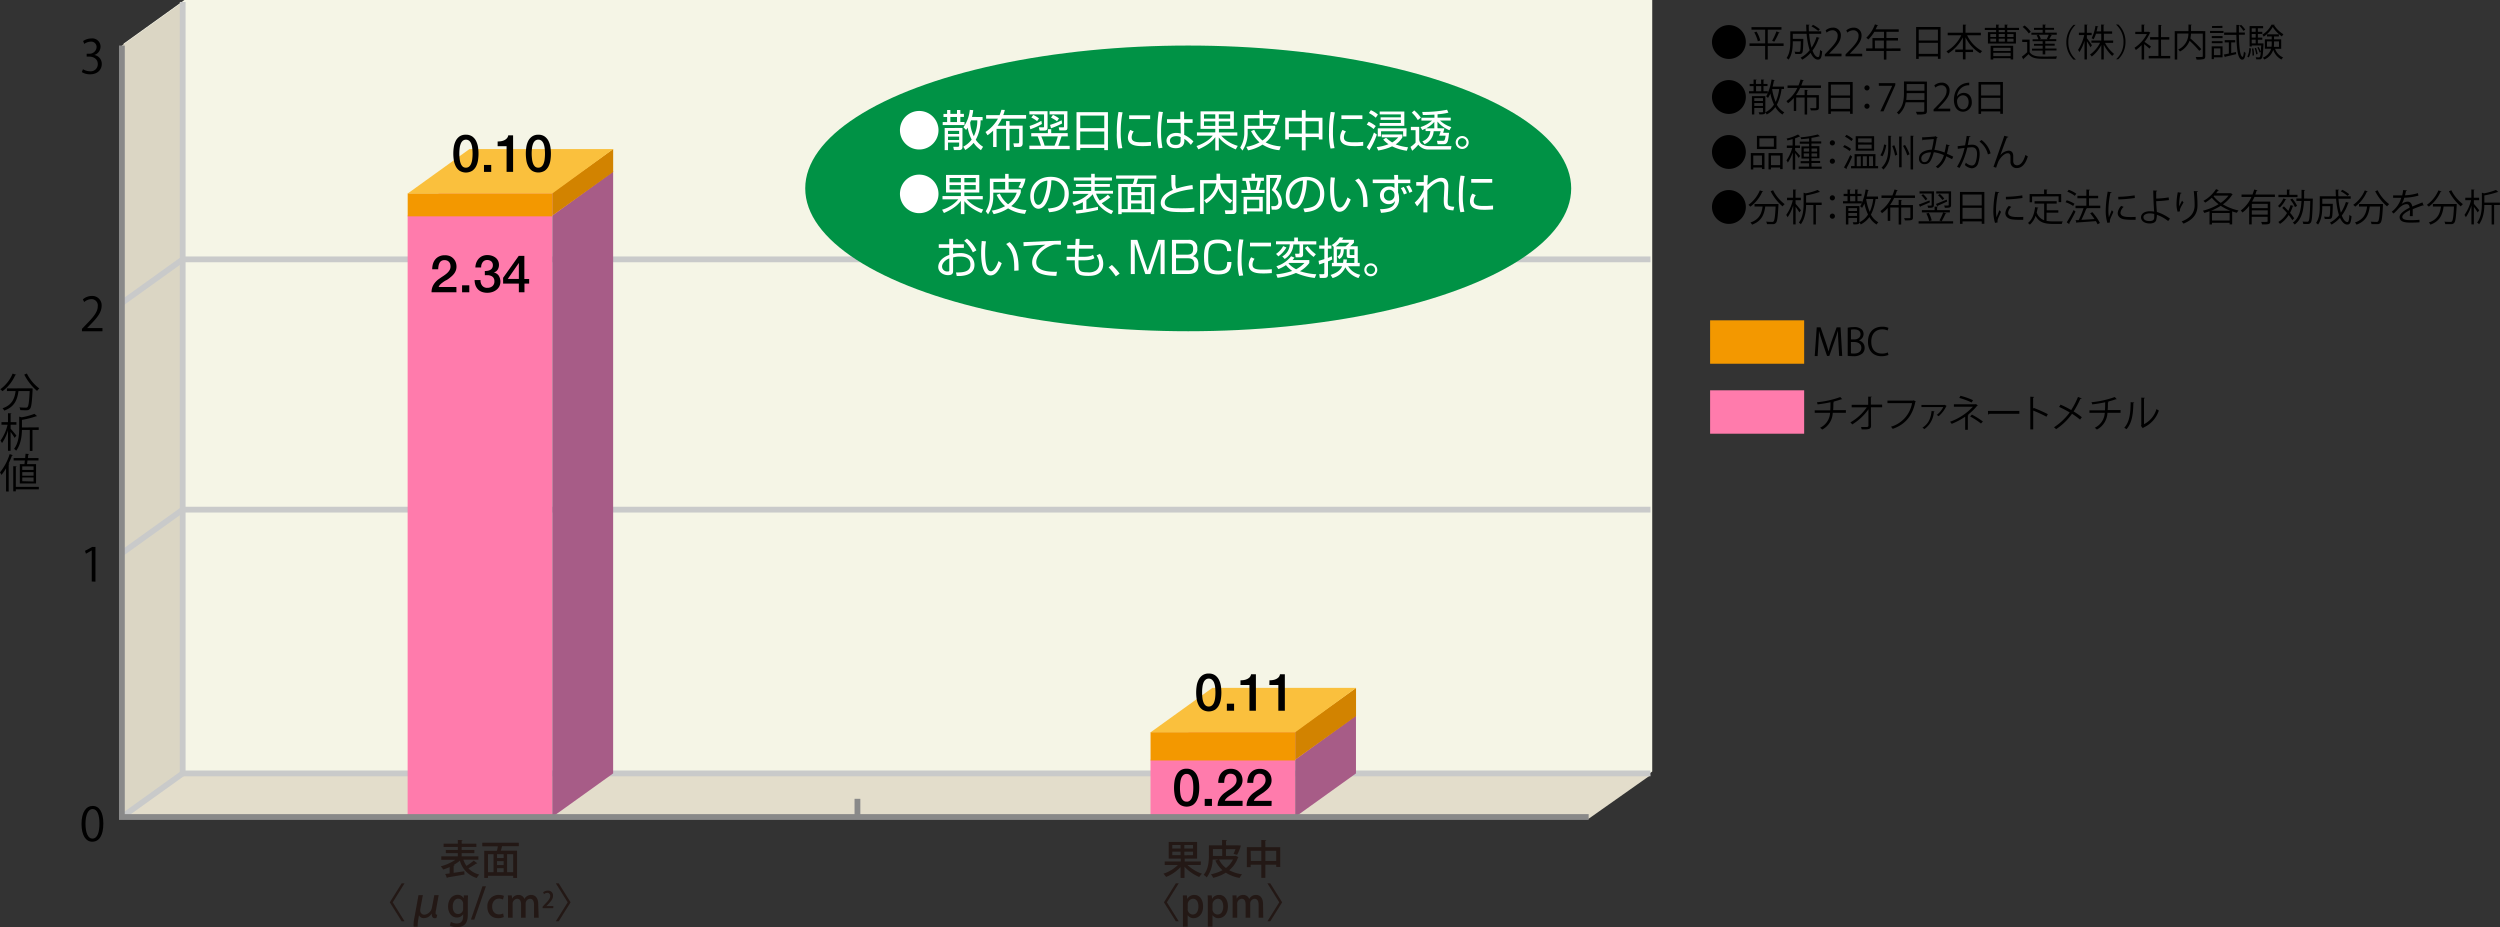 <svg xmlns="http://www.w3.org/2000/svg" viewBox="0 0 863.88 320.41"><rect x="0" y="0" width="863.88" height="320.41" fill="#333333" stroke="none"/><defs><style>.cls-1,.cls-6{fill:none;stroke-miterlimit:10;stroke-width:2px;}.cls-1{stroke:#898989;}.cls-2{fill:#231815;}.cls-3{fill:#f5f5e6;}.cls-4{fill:#dbd6c4;}.cls-5{fill:#e3ddcb;}.cls-6{stroke:#c9caca;}.cls-7{fill:#ff7bac;}.cls-8{fill:#a75c87;}.cls-9{fill:#ffa7c7;}.cls-10{fill:#f39800;}.cls-11{fill:#d28300;}.cls-12{fill:#fac03d;}.cls-13{fill:#009245;}.cls-14{fill:#fff;}</style></defs><g id="レイヤー_2" data-name="レイヤー 2"><g id="レイヤー_1-2" data-name="レイヤー 1"><line class="cls-1" x1="221.82" y1="282.32" x2="221.82" y2="276.03"/><path class="cls-2" d="M160.26,297.05a9.26,9.26,0,0,0,1.07,2.16,17.29,17.29,0,0,0,2.52-1.84l1.25.95a.44.44,0,0,1-.38.08,26.14,26.14,0,0,1-2.71,1.66,7.54,7.54,0,0,0,3.74,2.14,5.71,5.71,0,0,0-.86,1.2,8.57,8.57,0,0,1-5.82-6,12.92,12.92,0,0,1-2.13,1.47l.3.06a.35.35,0,0,1-.34.22v2.45l3.68-.53.08,1.12c-2.13.38-4.4.77-5.85,1a.29.29,0,0,1-.21.22L154,302l1.53-.19v-2.2a16.12,16.12,0,0,1-2.23.85,6.68,6.68,0,0,0-.85-1.09,16.71,16.71,0,0,0,5.06-2.27h-4.88V295.9h5.72v-1.09h-4.15V293.7h4.15v-1.05h-4.92v-1.13h4.92v-1.28l1.66.09c0,.12-.1.19-.33.24v.95h5.08v1.13h-5.08v1.05h4.38v1.11h-4.38v1.09h5.78v1.15Z" transform="translate(-0.15)"/><path class="cls-2" d="M179.43,292.41h-5.8a14.9,14.9,0,0,1-.42,1.54h5.62v9.42h-1.35v-.74h-8.71v.74h-1.29V294h4.37c.13-.47.24-1,.34-1.54H166.8v-1.26h12.63Zm-10.66,2.76v6.22h1.92v-6.22Zm5.41,1.33v-1.33H171.9v1.33Zm0,2.43v-1.36H171.9v1.36ZM171.9,300v1.4h2.28V300Zm5.58,1.4v-6.22h-2.1v6.22Z" transform="translate(-0.15)"/><path class="cls-2" d="M135.86,311.8l4.09,6.55h-1l-4.1-6.55,4.1-6.56h1Z" transform="translate(-0.15)"/><path class="cls-2" d="M144.76,309.32h1.51l-.85,4.59a4.37,4.37,0,0,0-.06.59,1.42,1.42,0,0,0,1.56,1.57,3,3,0,0,0,2.48-2.41l.83-4.34h1.51l-1,5.52a4.56,4.56,0,0,0-.07.64c0,.45.18.59.6.6l-.33,1.14a2,2,0,0,1-.53.07c-.83,0-1.14-.73-1.06-1.57h-.08a2.93,2.93,0,0,1-2.56,1.53,1.74,1.74,0,0,1-1.78-1l-.18,1.12a12.63,12.63,0,0,0-.28,2.87h-1.35a3.2,3.2,0,0,1-.07-.68,13.3,13.3,0,0,1,.27-2.31Z" transform="translate(-0.15)"/><path class="cls-2" d="M161.87,309.4c0,.55-.07,1.19-.07,2.23V316c0,1.54-.12,4.38-3.78,4.38a5,5,0,0,1-2.44-.56l.37-1.26a4.19,4.19,0,0,0,2.08.55c1.26,0,2.16-.7,2.16-2.45v-.75h0a2.42,2.42,0,0,1-2.14,1.14c-1.82,0-3.07-1.61-3.07-3.77,0-2.62,1.58-4.07,3.27-4.07a2.23,2.23,0,0,1,2.11,1.2h0l.07-1Zm-1.69,3a1.74,1.74,0,0,0-1.67-1.87c-1.12,0-1.91,1.07-1.91,2.72s.69,2.59,1.9,2.59a1.74,1.74,0,0,0,1.68-1.93Z" transform="translate(-0.15)"/><path class="cls-2" d="M164.05,317.77h-1.17l4-11.53h1.19Z" transform="translate(-0.15)"/><path class="cls-2" d="M174.25,316.88a5,5,0,0,1-2,.4c-2.23,0-3.69-1.53-3.69-3.94a3.85,3.85,0,0,1,4-4.1,4.31,4.31,0,0,1,1.72.34l-.32,1.25a3,3,0,0,0-1.39-.31c-1.51,0-2.35,1.24-2.35,2.75,0,1.69,1,2.7,2.34,2.7a3.4,3.4,0,0,0,1.45-.31Z" transform="translate(-0.15)"/><path class="cls-2" d="M186.29,317.12h-1.6v-4.41c0-1.29-.42-2.14-1.4-2.14a1.64,1.64,0,0,0-1.5,1.79v4.76H180.2v-4.65c0-1.08-.41-1.9-1.35-1.9a1.7,1.7,0,0,0-1.55,1.87v4.68h-1.6v-5.55c0-.86,0-1.51-.06-2.17H177l.09,1.14h0a2.51,2.51,0,0,1,2.26-1.3,2.08,2.08,0,0,1,2,1.41h0a2.65,2.65,0,0,1,2.38-1.41c1.15,0,2.41.78,2.41,3.22Z" transform="translate(-0.15)"/><path class="cls-2" d="M191.31,313.84h-3.66v-.57l.63-.66c1.27-1.3,2-2.13,2-3a1,1,0,0,0-1-1.09,1.91,1.91,0,0,0-1.16.47l-.28-.67a2.63,2.63,0,0,1,1.63-.56,1.65,1.65,0,0,1,1.78,1.76c0,1.1-.75,2-1.8,3.07l-.5.51h2.43Z" transform="translate(-0.15)"/><path class="cls-2" d="M196.31,311.8l-4.09-6.56h1l4.1,6.56-4.1,6.55h-1Z" transform="translate(-0.15)"/><path d="M597.58,8.67a5.85,5.85,0,1,1-5.85,5.85A5.84,5.84,0,0,1,597.58,8.67Z" transform="translate(-0.15)"/><path d="M616.48,15v.87H611v4.7h-.9v-4.7h-5.41V15h5.41V10.25h-4.72V9.38h10.36v.87H611V15Zm-8.9-.73a12.49,12.49,0,0,0-1.25-3.1l.79-.24A10.72,10.72,0,0,1,608.41,14Zm7.51-3c0,.09-.13.11-.28.13a24.31,24.31,0,0,1-1.55,3l-.75-.3A19.68,19.68,0,0,0,614,10.84Z" transform="translate(-0.15)"/><path d="M625.3,11.67a25.88,25.88,0,0,0,.83,4.82,14.4,14.4,0,0,0,1.74-3.71l1.07.32c0,.09-.13.13-.3.13a14.7,14.7,0,0,1-2.18,4.25c.53,1.38,1.18,2.25,1.93,2.25.41,0,.59-.71.68-2.49a1.92,1.92,0,0,0,.74.46c-.18,2.24-.52,2.9-1.48,2.9s-1.87-.91-2.5-2.34a11.82,11.82,0,0,1-2.91,2.36,4.47,4.47,0,0,0-.57-.68,10.12,10.12,0,0,0,3.13-2.59,25.48,25.48,0,0,1-1.05-5.68h-4.77v1.76h3l.18,0,.45,0v.3c-.06,3.11-.14,4.22-.41,4.58s-.67.36-1.37.36c-.3,0-.63,0-1,0a2,2,0,0,0-.27-.82,13.64,13.64,0,0,0,1.46.07.55.55,0,0,0,.42-.13c.18-.22.24-1.11.3-3.54h-2.77c0,1.29,0,4.38-1.46,6.36a3.18,3.18,0,0,0-.69-.57c1.16-1.6,1.29-3.85,1.29-5.55V10.83h5.58c-.06-.77-.08-1.55-.1-2.33l1.17.06c0,.11-.09.17-.27.2,0,.69,0,1.39.05,2.07h4.25v.84Zm1.34-3.09A12.36,12.36,0,0,1,629,10.11l-.54.59a12.88,12.88,0,0,0-2.36-1.59Z" transform="translate(-0.15)"/><path d="M636.48,19.46h-5.76V18.8l.95-1c2.31-2.34,3.48-3.75,3.48-5.34a1.75,1.75,0,0,0-1.86-2,3.24,3.24,0,0,0-1.95.81L631,10.5a3.82,3.82,0,0,1,2.52-.95,2.59,2.59,0,0,1,2.74,2.77c0,1.83-1.28,3.39-3.3,5.42l-.76.81v0h4.3Z" transform="translate(-0.15)"/><path d="M643.64,19.46h-5.76V18.8l1-1c2.32-2.34,3.49-3.75,3.49-5.34a1.76,1.76,0,0,0-1.86-2,3.24,3.24,0,0,0-2,.81l-.37-.76a3.82,3.82,0,0,1,2.52-.95,2.6,2.6,0,0,1,2.75,2.77c0,1.83-1.29,3.39-3.3,5.42l-.77.81v0h4.3Z" transform="translate(-0.15)"/><path d="M656.88,16.73v.86H652v3h-.88v-3H645v-.86h2.18V13.15h4V11h-3.35a12.38,12.38,0,0,1-2.08,2.63,5.06,5.06,0,0,0-.71-.57,11.9,11.9,0,0,0,3-4.65l1.11.36a.24.24,0,0,1-.3.11,10.28,10.28,0,0,1-.59,1.26h8V11H652v2.13h4V14h-4v2.74Zm-8.84,0h3.09V14H648Z" transform="translate(-0.15)"/><path d="M662.27,9.33h8.44v11h-.91V19.5h-6.63v.86h-.9Zm7.53.89h-6.63V14h6.63Zm-6.63,8.39h6.63V14.8h-6.63Z" transform="translate(-0.15)"/><path d="M684.64,12.19H679.9a12,12,0,0,0,5.19,5.47,4.07,4.07,0,0,0-.67.77,13.07,13.07,0,0,1-5.08-5.54v4.27h2.6V18h-2.6v2.52h-.91V18h-2.64v-.88h2.64V12.92a14.15,14.15,0,0,1-5.06,5.54,4.79,4.79,0,0,0-.62-.72,12.7,12.7,0,0,0,5.12-5.55h-4.69v-.88h5.25V8.5l1.17.06c0,.1-.08.16-.26.19v2.56h5.3Z" transform="translate(-0.15)"/><path d="M697.84,10.36h-4.08v.75h3v3.94h-9.68V11.11h2.83v-.75H686V9.64h3.89V8.49l1.11.07c0,.1-.08.16-.25.17v.91h2.12V8.49l1.1.07c0,.1-.07.16-.24.17v.91h4.08Zm-9.93,1.42v1h2v-1Zm0,1.59v1h2v-1Zm.11,7.21V15.82h7.79v4.72h-.88V20.1h-6v.48Zm6.91-4.07h-6v1.12h6Zm-6,2.88h6V18.25h-6Zm4-8.28v-.75h-2.12v.75Zm-2.12,1.65h2.12v-1h-2.12Zm2.12.61h-2.12v1h2.12Zm3-1.59h-2.17v1h2.17Zm0,2.61v-1h-2.17v1Z" transform="translate(-0.15)"/><path d="M701.49,13.69V18c1,1.55,2.91,1.55,5.36,1.55,1.43,0,3.09,0,4.11-.09a2.8,2.8,0,0,0-.28.86c-.89,0-2.32,0-3.61,0-2.86,0-4.66,0-5.94-1.61-.6.58-1.21,1.15-1.72,1.6a.19.19,0,0,1-.1.21l-.51-.93a23.41,23.41,0,0,0,1.85-1.55V14.52h-1.72v-.83Zm-1.74-4.88A9.76,9.76,0,0,1,701.9,11l-.72.55a9.47,9.47,0,0,0-2.11-2.24Zm7.7,4.6A14,14,0,0,0,708.1,12h-6v-.68H706v-1H703V9.62H706V8.47l1.13.08c0,.09-.09.16-.26.18v.89h3.06v.67h-3.06v1h4V12h-2.32l.65.22c0,.09-.11.11-.26.11-.17.34-.43.82-.66,1.2h2.42v.68h-3.8v.91h3.25v.66h-3.25v1h3.88v.67h-3.88v1.35H706V17.48h-3.68v-.67H706v-1h-3v-.66h3v-.91h-3.48v-.68h2a4.86,4.86,0,0,0-.62-1.34,4.33,4.33,0,0,1,.75-.19,4.27,4.27,0,0,1,.69,1.41l-.44.12h2.86Z" transform="translate(-0.15)"/><path d="M717.44,8.54a7.86,7.86,0,0,0-2.57,6,7.79,7.79,0,0,0,2.57,6v.06h-.78a8.23,8.23,0,0,1-2.48-6,8.28,8.28,0,0,1,2.48-6h.78Z" transform="translate(-0.15)"/><path d="M721.28,13.22c.4.49,1.49,2,1.74,2.43l-.51.69a23.87,23.87,0,0,0-1.23-2.07v6.27h-.83V14.13A14.47,14.47,0,0,1,718.69,18a3.71,3.71,0,0,0-.47-.76,15.33,15.33,0,0,0,2.13-5.13h-1.84v-.82h1.94V8.47l1.07.08c0,.08-.07.14-.24.17v2.61h1.65v.82h-1.65Zm9.06,1.6h-2.8a12.73,12.73,0,0,0,3.15,3.83,3.6,3.6,0,0,0-.66.69,14.49,14.49,0,0,1-2.92-3.9v5.1h-.85v-5a12.59,12.59,0,0,1-3.29,4,3.61,3.61,0,0,0-.61-.68,11.22,11.22,0,0,0,3.48-4.09h-3V14h3.4V11.66h-1.82a10.45,10.45,0,0,1-.81,1.91,3.91,3.91,0,0,0-.71-.35,13.6,13.6,0,0,0,1.34-4.28l1,.22c0,.09-.12.15-.27.15-.09.44-.2,1-.36,1.53h1.59V8.47l1.12.08c0,.09-.1.16-.27.18v2.11H730v.82h-2.85V14h3.23Z" transform="translate(-0.15)"/><path d="M731.35,20.5a7.83,7.83,0,0,0,2.58-6,7.8,7.8,0,0,0-2.58-6V8.47h.78a8.2,8.2,0,0,1,2.49,6,8.16,8.16,0,0,1-2.49,6h-.78Z" transform="translate(-0.15)"/><path d="M743.21,11.27c0,.05-.09.1-.16.13a13,13,0,0,1-1.87,3.07c.63.41,1.9,1.35,2.24,1.61l-.52.73c-.37-.37-1.2-1.06-1.84-1.56v5.33h-.87v-5a13.13,13.13,0,0,1-2,1.71,2.93,2.93,0,0,0-.47-.77A12.43,12.43,0,0,0,742,11.78h-4V11h2.17V8.49l1.13.06c0,.09-.09.16-.26.18V11h1.41l.15-.05Zm3.72,8.05h3.14v.85h-7.43v-.85H746V13.69h-2.88v-.85H746V8.58l1.16.08c0,.09-.09.15-.27.18v4h2.87v.85h-2.87Z" transform="translate(-0.15)"/><path d="M762.19,10.75v8.63c0,.61-.14.9-.59,1.05a9.46,9.46,0,0,1-2.43.16,3.43,3.43,0,0,0-.31-.9l1.33,0c1.08,0,1.13,0,1.13-.34V11.61h-4.07a10,10,0,0,1-.22,1.66A37.48,37.48,0,0,1,760.82,17l-.71.56a35.62,35.62,0,0,0-3.34-3.47,7.11,7.11,0,0,1-3.32,3.7,3.2,3.2,0,0,0-.62-.66,6.07,6.07,0,0,0,3.53-5.55H752.5v9h-.87V10.75h4.75V8.47l1.14.08c0,.09-.08.16-.26.18v2Z" transform="translate(-0.15)"/><path d="M763.84,11.41v-.73h4.64v.73ZM768.16,16v3.82h-3v.61h-.76V16Zm0-3.54v.72h-3.72v-.72Zm-3.72,2.48v-.71h3.72v.71Zm3.67-6v.72h-3.6V9Zm-.7,7.78h-2.22v2.34h2.22Zm3.74,1.61,1.65-.35.07.74c-1.38.33-2.82.68-3.73.87a.2.2,0,0,1-.17.18l-.38-.92c.5-.09,1.09-.21,1.74-.35V14.65h-1.43v-.79h3.63v.79h-1.38ZM775.85,12H773.8c.08,4.09.35,7.47,1.3,7.67h0c.18,0,.35-.83.44-1.86a2.7,2.7,0,0,0,.59.47c-.16,1.58-.54,2.32-1.09,2.32a.69.69,0,0,1-.28,0c-1.44-.39-1.73-4.11-1.83-8.55H768.7v-.82h4.23l0-2.64,1.16.05c0,.11-.1.17-.28.2,0,.8,0,1.61,0,2.39h2.07Zm-1.29-3.4A8.65,8.65,0,0,1,776,10.27l-.65.39a8.34,8.34,0,0,0-1.38-1.76Z" transform="translate(-0.15)"/><path d="M777.94,16.73a6.26,6.26,0,0,1-.71,3.12l-.52-.3a6.05,6.05,0,0,0,.68-2.94ZM781.87,15l.43,0a2.23,2.23,0,0,0,0,.27c-.15,3.36-.29,4.52-.62,4.91s-.42.33-1.14.33c-.23,0-.49,0-.73,0a2.27,2.27,0,0,0-.2-.72c.47,0,.89.05,1.07.05.51,0,.58-.51.7-1.87l-.44.19a7.61,7.61,0,0,0-.76-1.75l.45-.15a7.93,7.93,0,0,1,.75,1.65h0c0-.56.09-1.28.13-2.19h-3.25v.34h-.75V9h4.67v.76h-1.82V11h1.53v.72h-1.53V13h1.53v.72h-1.53V15h1.36Zm-2.26-5.22h-1.37V11h1.37Zm0,3.22V11.75h-1.37V13Zm-1.37.72V15h1.37v-1.3Zm.26,5.5a12.42,12.42,0,0,0-.19-2.44l.49-.05a12.4,12.4,0,0,1,.22,2.41Zm1.21-2.67a8.81,8.81,0,0,1,.56,2.12l-.49.12a11.42,11.42,0,0,0-.52-2.14Zm6.44-8a.2.2,0,0,1-.17.16,9.83,9.83,0,0,0,3.2,3.12,5.24,5.24,0,0,0-.5.76,10.9,10.9,0,0,1-3.18-3.27,9.76,9.76,0,0,1-3.14,3.35,3.21,3.21,0,0,0-.44-.69,8.81,8.81,0,0,0,3.16-3.47Zm2.27,8.31H786.3a5,5,0,0,0,2.8,3,3.27,3.27,0,0,0-.59.7,5.79,5.79,0,0,1-2.84-3.34,5.32,5.32,0,0,1-3.07,3.34,3.18,3.18,0,0,0-.55-.62,4.8,4.8,0,0,0,2.89-3.11h-2.17V13.6h2.38v-1h-1.63v-.74h4.11v.74h-1.69v1h2.48Zm-4.91-.72h1.57a9.71,9.71,0,0,0,.07-1.21v-.62h-1.64Zm4.15-1.83h-1.72V15a11.72,11.72,0,0,1-.05,1.19h1.77Z" transform="translate(-0.15)"/><path d="M597.58,27.67a5.85,5.85,0,1,1-5.85,5.85A5.84,5.84,0,0,1,597.58,27.67Z" transform="translate(-0.15)"/><path d="M616.63,30.76h-.87a16.35,16.35,0,0,1-1.61,5.42,6.48,6.48,0,0,0,2.57,2.64,3.88,3.88,0,0,0-.62.76A7,7,0,0,1,613.63,37a8.24,8.24,0,0,1-3,2.56,3,3,0,0,0-.48-.74,7.27,7.27,0,0,0,3-2.69,17.21,17.21,0,0,1-1.25-3.81,9,9,0,0,1-.82,1.52,4.53,4.53,0,0,0-.66-.56,6.73,6.73,0,0,0,.57-1h-6.46v-.76h1.57V29.77h-1.35V29h1.35V27.47l1.07.07c0,.09-.09.15-.25.18V29h1.79V27.47l1.08.07c0,.09-.07.15-.26.18V29h1.39v.75h-1.39v1.77H611v.68a19.37,19.37,0,0,0,1.32-4.73l1.11.23c0,.09-.11.14-.29.16-.13.69-.27,1.39-.45,2.06h3.9Zm-6.46,2.45v5.4c0,.89-.42.93-2.06.93a2.84,2.84,0,0,0-.26-.74h.81c.62,0,.69,0,.69-.21V37.3h-3v2.26h-.82V33.21Zm-.82.7h-3v1h3Zm-3,2.7h3v-1h-3Zm.61-6.84v1.77h1.79V29.77Zm5.56,1,0,.15a18.85,18.85,0,0,0,1.22,4.3,15.23,15.23,0,0,0,1.21-4.45Z" transform="translate(-0.15)"/><path d="M629.38,30.39h-7.2a16.66,16.66,0,0,1-1.44,2.48h3V31.05l1.13.06c0,.09-.08.16-.26.19v1.57h4.06v4.29c0,1-.52,1-2.76,1a3.78,3.78,0,0,0-.3-.78c.44,0,.86,0,1.2,0h.69c.22,0,.28-.07.28-.26V33.71h-3.17v5.87h-.87V33.71h-2.91v4.62H620V33.86a11.48,11.48,0,0,1-2,1.82,5.37,5.37,0,0,0-.54-.74,11.82,11.82,0,0,0,3.76-4.55h-3.38v-.85h3.77a17,17,0,0,0,.73-2.07l1.14.3a.32.32,0,0,1-.31.15c-.17.53-.36,1.07-.58,1.62h6.82Z" transform="translate(-0.15)"/><path d="M631.92,28.33h8.43v11h-.91V38.5h-6.63v.86h-.89Zm7.52.89h-6.63V33h6.63Zm-6.63,8.39h6.63V33.8h-6.63Z" transform="translate(-0.15)"/><path d="M646.18,30.36a.89.89,0,1,1-.89-.88A.88.88,0,0,1,646.18,30.36Zm0,6.32a.89.89,0,1,1-.89-.87A.88.88,0,0,1,646.18,36.68Z" transform="translate(-0.15)"/><path d="M649.36,28.72h5.71v.69L651,38.46h-1.1L654,29.64v0h-4.6Z" transform="translate(-0.15)"/><path d="M666,28.19V38.28c0,.67-.18,1-.66,1.13a11,11,0,0,1-2.77.15,5.79,5.79,0,0,0-.38-.92c.62,0,1.22,0,1.69,0,1.13,0,1.21,0,1.21-.4v-2.9h-6.44a7.36,7.36,0,0,1-2.39,4.21,3.08,3.08,0,0,0-.65-.65c2.24-1.9,2.46-4.59,2.46-6.75v-4Zm-7,4a16.85,16.85,0,0,1-.14,2.34h6.28V32.19Zm6.14-3.14h-6.14v2.31h6.14Z" transform="translate(-0.15)"/><path d="M674.06,38.46H668.3V37.8l1-1c2.32-2.34,3.49-3.75,3.49-5.34a1.76,1.76,0,0,0-1.86-2,3.24,3.24,0,0,0-2,.81l-.37-.76a3.85,3.85,0,0,1,2.53-.95,2.59,2.59,0,0,1,2.74,2.77c0,1.83-1.29,3.39-3.3,5.42l-.77.81v0h4.3Z" transform="translate(-0.15)"/><path d="M676.47,33.3a2.72,2.72,0,0,1,2.27-1.2c1.65,0,2.76,1.24,2.76,3.11a3.11,3.11,0,0,1-3,3.4c-1.9,0-3.17-1.57-3.17-4.09s1.22-5.34,4.38-5.86a6,6,0,0,1,.91-.09v.89a4.1,4.1,0,0,0-4.21,3.84Zm3.94,2c0-1.5-.81-2.37-2-2.37a2.13,2.13,0,0,0-2,1.85c0,1.78.76,3,2.11,3C679.67,37.77,680.41,36.76,680.41,35.29Z" transform="translate(-0.15)"/><path d="M683.83,28.33h8.43v11h-.91V38.5h-6.63v.86h-.89Zm7.52.89h-6.63V33h6.63Zm-6.63,8.39h6.63V33.8h-6.63Z" transform="translate(-0.15)"/><path d="M597.58,46.67a5.85,5.85,0,1,1-5.85,5.85A5.84,5.84,0,0,1,597.58,46.67Z" transform="translate(-0.15)"/><path d="M605.15,58.55V52.9h4.72v5.53H609V57.9h-3v.65ZM609,53.74h-3v3.32h3Zm5-6.8v4.58h-6.74V46.94Zm-.89,3.75v-2.9h-5v2.9Zm-1.83,2.21h4.87v5.55h-.87v-.56H612.1v.65h-.84Zm.84,4.16h3.16V53.74H612.1Z" transform="translate(-0.15)"/><path d="M620.48,52a24,24,0,0,1,1.72,1.9l-.53.67a15.66,15.66,0,0,0-1.19-1.69v5.72h-.85V52.69a14.55,14.55,0,0,1-1.69,3.51,3.24,3.24,0,0,0-.47-.78,14.26,14.26,0,0,0,2-4.31h-1.88V50.3h2V48.06c-.6.18-1.21.34-1.79.47a2.15,2.15,0,0,0-.29-.64,15.58,15.58,0,0,0,3.94-1.42l.77.65a.35.35,0,0,1-.26.06,10.82,10.82,0,0,1-1.52.62v2.5h1.7v.81h-1.7Zm5.65,5.58h3.51v.74h-7.95v-.74h3.6V56.41h-2.92v-.72h2.92v-.92h-2.64V50.58h2.64v-.91h-3.22v-.73h3.22V47.83c-.93.11-1.88.2-2.76.27a2.63,2.63,0,0,0-.22-.65,32,32,0,0,0,6-1l.73.65a.17.17,0,0,1-.14,0h-.11a20,20,0,0,1-2.69.53v1.23h3.38v.73h-3.38v.91h2.76v4.19h-2.76v.92h3v.72h-3Zm-2.69-6.28v1.08h1.85V51.26Zm0,2.83h1.85V53h-1.85Zm4.62-2.83h-1.93v1.08h1.93Zm0,2.83V53h-1.93v1.1Z" transform="translate(-0.15)"/><path d="M634.22,49.36a.89.89,0,1,1-.89-.88A.88.88,0,0,1,634.22,49.36Zm0,6.32a.89.89,0,1,1-.89-.87A.88.88,0,0,1,634.22,55.68Z" transform="translate(-0.15)"/><path d="M637.51,50.14a9.59,9.59,0,0,1,2.28,1.34l-.5.71a9.41,9.41,0,0,0-2.27-1.4Zm-.17,7.71a39.23,39.23,0,0,0,2.15-4.27l.68.54a41.79,41.79,0,0,1-1.95,4,.32.32,0,0,1,.07.18.33.33,0,0,1,0,.15Zm.85-11.25a9.2,9.2,0,0,1,2.25,1.45l-.52.7a9.73,9.73,0,0,0-2.23-1.51Zm10,10.79h.95v.78h-9.36v-.78H641V53.26h7.23Zm-.43-10.32v5h-6.37v-5Zm-6,7v3.36h1.39V54Zm5.14-4.83V47.83h-4.67V49.2Zm0,2.12v-1.4h-4.67v1.4ZM645.24,54h-1.39v3.36h1.39Zm2.12,0H646v3.36h1.4Z" transform="translate(-0.15)"/><path d="M649.91,53.66a9.38,9.38,0,0,0,1.28-3.75l.76.2A11,11,0,0,1,650.66,54Zm2.73-6.76,1.12.07c0,.09-.08.15-.26.18v3.77c0,2.68-.25,5.51-2.55,7.67a2.64,2.64,0,0,0-.64-.65c2.11-2,2.33-4.59,2.33-7ZM655,53.78a15.18,15.18,0,0,0-1-3.33l.74-.26a15.6,15.6,0,0,1,1,3.26Zm1.4-6.62,1.12.08c0,.09-.09.16-.26.18V57.81h-.86Zm2.81,6.54a16.35,16.35,0,0,0-1.47-3.29l.69-.32A15.3,15.3,0,0,1,660,53.31Zm1.14-6.81,1.13.06c0,.11-.09.16-.26.19V58.55h-.87Z" transform="translate(-0.15)"/><path d="M673.87,50.24a.35.35,0,0,1-.38.24,25.78,25.78,0,0,1-.57,2.65c.7.3,1.44.64,2.18,1l-.41.87c-.71-.35-1.38-.68-2-1a7.58,7.58,0,0,1-2.9,4.15,4.44,4.44,0,0,0-.74-.55,6.88,6.88,0,0,0,2.8-4,13,13,0,0,0-3.47-1c-.9,3.28-1.7,4.13-3.26,4.13a1.8,1.8,0,0,1-1.86-2c0-2,2.09-2.95,4.42-3a31.28,31.28,0,0,0,.7-3.67c-.61.06-2.69.2-3.68.26a.42.42,0,0,1-.27.19l-.12-1.06c1.12,0,3.54-.19,4.32-.27.14,0,.19-.08.28-.14l.81.48a.6.6,0,0,1-.32.21,40.18,40.18,0,0,1-.81,4.05,13.6,13.6,0,0,1,3.5.92,22.47,22.47,0,0,0,.56-2.83Zm-6.44,2.41c-1.87,0-3.37.77-3.37,2.14,0,.73.36,1.23,1,1.23C666,56,666.6,55.69,667.43,52.65Z" transform="translate(-0.15)"/><path d="M681.08,47.11c0,.16-.18.22-.43.23-.14.73-.37,2-.53,2.77.58-.06,1.12-.11,1.44-.11,2,0,2.66,1.28,2.66,3.23a10.16,10.16,0,0,1-.45,2.92,2.37,2.37,0,0,1-2.31,2A3.83,3.83,0,0,1,679.11,57a6.29,6.29,0,0,0,.35-.79,3.47,3.47,0,0,0,2,1c.74,0,1.18-.47,1.44-1.3a9.89,9.89,0,0,0,.42-2.66c0-1.48-.5-2.37-1.8-2.36a14.77,14.77,0,0,0-1.58.14,25.1,25.1,0,0,1-2.67,7l-.86-.41a21.32,21.32,0,0,0,2.59-6.5c-.66.08-1.61.19-2.32.31l-.07-.91,2.57-.3c.2-.95.4-2.12.56-3.26Zm6,6.25a7.77,7.77,0,0,0-2.92-4.44l.7-.55A8.36,8.36,0,0,1,688,53Z" transform="translate(-0.15)"/><path d="M689,57.65c1-2.75,2.56-7.35,3.07-8.73.24-.7.58-1.69.67-2l1.41.37c-.07.18-.25.24-.51.24-.71,1.78-1.82,4.83-2.3,6.13h0a4.15,4.15,0,0,1,2.85-1.6c1.13,0,1.68.76,1.64,2l0,1.55c0,1,.51,1.51,1.35,1.51,1.17,0,2.25-1.34,2.85-3.58a5.48,5.48,0,0,0,.84.48c-.71,2.49-2,4.05-3.73,4.05a2.07,2.07,0,0,1-2.27-2.16c0-.25,0-1.44,0-1.72,0-.82-.34-1.24-.91-1.24-1.5,0-3,2.17-3.33,3-.18.46-.47,1.29-.72,2Z" transform="translate(-0.15)"/><path d="M597.58,65.67a5.85,5.85,0,1,1-5.85,5.85A5.84,5.84,0,0,1,597.58,65.67Z" transform="translate(-0.15)"/><path d="M609.43,66.15a.31.31,0,0,1-.32.12A12.84,12.84,0,0,1,605,71.41a6,6,0,0,0-.68-.62,11.69,11.69,0,0,0,3.95-5ZM614,70.49h.2l.5,0c0,.09,0,.21,0,.31-.21,4.2-.41,5.71-.86,6.2s-.76.46-1.55.46c-.44,0-1,0-1.56,0a1.91,1.91,0,0,0-.29-.87c.89.07,1.73.09,2,.09a.67.67,0,0,0,.56-.17c.34-.34.55-1.69.72-5.15h-3.58c-.35,2.5-1.08,5-4.56,6.27a3.26,3.26,0,0,0-.56-.75c3.15-1.05,3.89-3.23,4.2-5.52h-2.79v-.86Zm-1.15-4.74a13.55,13.55,0,0,0,4,4.79,4.48,4.48,0,0,0-.73.78A17.1,17.1,0,0,1,612,66.08Z" transform="translate(-0.15)"/><path d="M620.63,70.45c.44.48,1.6,1.87,1.86,2.23l-.56.71c-.24-.43-.82-1.27-1.3-1.92v6.07h-.84V71a14.57,14.57,0,0,1-1.93,4.07,3.7,3.7,0,0,0-.48-.79,14.71,14.71,0,0,0,2.28-5.11h-2v-.84h2.1V65.47l1.09.08c0,.09-.08.14-.25.17v2.61h1.84v.84h-1.84Zm9-.44v.83h-2v6.72h-.86V70.84h-2.52c0,2-.36,4.7-1.83,6.67a2.1,2.1,0,0,0-.67-.58c1.48-2,1.64-4.64,1.64-6.65V66.59l.75.22a21.21,21.21,0,0,0,4.13-1.18l.82.73c-.06,0-.08,0-.26,0a28.57,28.57,0,0,1-4.58,1.17V70Z" transform="translate(-0.15)"/><path d="M634.22,68.36a.89.89,0,1,1-.89-.88A.88.88,0,0,1,634.22,68.36Zm0,6.32a.89.89,0,1,1-.89-.87A.88.88,0,0,1,634.22,74.68Z" transform="translate(-0.15)"/><path d="M649.13,68.76h-.87a16.35,16.35,0,0,1-1.61,5.42,6.48,6.48,0,0,0,2.57,2.64,3.88,3.88,0,0,0-.62.76A7,7,0,0,1,646.13,75a8.24,8.24,0,0,1-3,2.56,3,3,0,0,0-.48-.74,7.27,7.27,0,0,0,3-2.69,17.21,17.21,0,0,1-1.25-3.81,9,9,0,0,1-.82,1.52,4.53,4.53,0,0,0-.66-.56,6.73,6.73,0,0,0,.57-1H637v-.76h1.57V67.77h-1.35V67h1.35V65.47l1.07.07c0,.09-.09.15-.25.18V67h1.79V65.47l1.08.07c0,.09-.07.15-.26.18V67h1.39v.75H642v1.77h1.5v.68a19.37,19.37,0,0,0,1.32-4.73l1.11.23c0,.09-.11.14-.29.16-.13.69-.27,1.39-.45,2.06h3.9Zm-6.46,2.45v5.4c0,.89-.42.93-2.06.93a2.84,2.84,0,0,0-.26-.74h.81c.62,0,.69,0,.69-.21V75.3h-3v2.26H638V71.21Zm-.82.7h-3v1h3Zm-3,2.7h3v-1h-3Zm.61-6.84v1.77h1.79V67.77Zm5.56,1,0,.15a18.85,18.85,0,0,0,1.22,4.3,15.23,15.23,0,0,0,1.21-4.45Z" transform="translate(-0.15)"/><path d="M661.88,68.39h-7.2a16.66,16.66,0,0,1-1.44,2.48h3V69.05l1.13.06c0,.09-.08.16-.26.19v1.57h4.06v4.29c0,1-.52,1-2.76,1a3.78,3.78,0,0,0-.3-.78c.44,0,.86,0,1.2,0H660c.22,0,.28-.07.28-.26V71.71h-3.17v5.87h-.87V71.71h-2.91v4.62h-.87V71.86a11.48,11.48,0,0,1-2,1.82,5.37,5.37,0,0,0-.54-.74,11.82,11.82,0,0,0,3.76-4.55h-3.38v-.85h3.77a17,17,0,0,0,.73-2.07l1.14.3a.32.32,0,0,1-.31.15c-.17.53-.36,1.07-.58,1.62h6.82Z" transform="translate(-0.15)"/><path d="M675.06,76.45v.79H663.13v-.79Zm-11.85-5.78c.92-.32,2.32-.87,3.69-1.41l.14.66c-1.19.52-2.46,1.07-3.26,1.39a.21.21,0,0,1-.12.21Zm5.2.15c0,.93-.48,1-2,1a3.11,3.11,0,0,0-.26-.78h.8c.68,0,.68,0,.68-.19V66.88h-4.18v-.76h5Zm-2.92-1.6a8.12,8.12,0,0,0-1.4-1.73l.6-.39a8,8,0,0,1,1.46,1.66Zm-1.23,3.4h4.39V71.38l1.12.06c0,.09-.08.16-.26.18v1h4.42v.78h-9.67Zm2.39.93a10.47,10.47,0,0,1,1,2.6l-.86.28a11,11,0,0,0-1-2.65Zm2.47-3.07c.94-.35,2.34-.94,3.72-1.5l.16.65c-1.2.56-2.46,1.13-3.27,1.47a.25.25,0,0,1-.14.22Zm5.23.32c0,.93-.39,1-2.16,1a2.73,2.73,0,0,0-.25-.78h.76c.83,0,.83,0,.83-.21V66.88h-4.3v-.76h5.12Zm-3-1.69a10.21,10.21,0,0,0-1.51-1.67l.6-.41a8.83,8.83,0,0,1,1.55,1.6Zm1.35,4.62c0,.09-.13.14-.28.14a24.3,24.3,0,0,1-1.34,2.58c-.17-.07-.59-.21-.75-.26a19.75,19.75,0,0,0,1.28-2.76Z" transform="translate(-0.15)"/><path d="M677.42,66.33h8.43v11h-.91V76.5h-6.63v.86h-.89Zm7.52.89h-6.63V71h6.63Zm-6.63,8.39h6.63V71.8h-6.63Z" transform="translate(-0.15)"/><path d="M691,66.45c0,.14-.17.22-.43.21a31.57,31.57,0,0,0-.69,5.85,14.29,14.29,0,0,0,.17,2.57c.25-.64.81-2,1-2.46l.55.58c-.54,1.31-.93,2-1.11,2.63a2.49,2.49,0,0,0-.1.62,1.34,1.34,0,0,0,.06.4l-.92.17a14.16,14.16,0,0,1-.57-4.47,37.64,37.64,0,0,1,.69-6.34Zm8.28,9.5c-.47,0-1,0-1.43,0a18,18,0,0,1-2.41-.14c-1.6-.24-2.34-1.12-2.34-2.16a4,4,0,0,1,1.22-2.51l.84.36a3.07,3.07,0,0,0-1.1,2c0,1.5,2.21,1.5,3.56,1.5.55,0,1.13,0,1.68-.06Zm-6-7.94a42.46,42.46,0,0,0,5.67-.5l.08.91a48,48,0,0,1-5.72.49Z" transform="translate(-0.15)"/><path d="M707.34,73.49v2.84a12.29,12.29,0,0,0,2.26.17h3.34a2.75,2.75,0,0,0-.33.88h-3.05c-2.79,0-4.82-.48-6-2.81a6.83,6.83,0,0,1-2,3.06,4.21,4.21,0,0,0-.66-.58c1.43-1.05,2.18-3,2.48-5.47l1.12.18a.24.24,0,0,1-.26.16c-.08.52-.18,1-.3,1.52a4.13,4.13,0,0,0,2.57,2.65V70.36h-3.31v-.83h7.64v.83h-3.43v2.3h4v.83Zm-5-5.6v2h-.85V67.06h5v-1.6l1.18.08c0,.09-.09.15-.27.18v1.34h5v2.79h-.9v-2Z" transform="translate(-0.15)"/><path d="M714.31,69.2A11.49,11.49,0,0,1,717,70.41l-.47.76a11,11,0,0,0-2.62-1.29Zm0,7.62a44.6,44.6,0,0,0,2.39-4.26l.65.55a42.4,42.4,0,0,1-2.17,4,.41.41,0,0,1,.06.19.2.2,0,0,1-.06.15Zm.7-11.24a10.61,10.61,0,0,1,2.61,1.36l-.51.73a10.69,10.69,0,0,0-2.6-1.44Zm10.9,5.48v.85h-5.05l.47.16a.4.4,0,0,1-.3.14c-.41,1.1-1.07,2.6-1.65,3.75,1.36-.07,3-.15,4.53-.26a20.87,20.87,0,0,0-1.49-2l.74-.39a17.68,17.68,0,0,1,2.62,3.74l-.81.46a8.56,8.56,0,0,0-.58-1.1c-2.39.19-4.9.36-6.47.47a.23.23,0,0,1-.19.18l-.37-1,1.08,0a31.64,31.64,0,0,0,1.69-4.11h-2.78v-.85h3.74V68.5H718v-.83h3.1V65.49l1.2.07a.3.3,0,0,1-.3.25v1.86h3.17v.83H722v2.56Z" transform="translate(-0.15)"/><path d="M729.83,66.45c0,.14-.17.22-.43.21a31.57,31.57,0,0,0-.69,5.85,14.29,14.29,0,0,0,.17,2.57c.25-.64.81-2,1-2.46l.55.58c-.54,1.31-.93,2-1.11,2.63a2.49,2.49,0,0,0-.1.62,1.34,1.34,0,0,0,.06.4l-.92.17a14.16,14.16,0,0,1-.57-4.47,37.64,37.64,0,0,1,.69-6.34Zm8.28,9.5c-.46,0-1,0-1.43,0a18,18,0,0,1-2.41-.14c-1.6-.24-2.34-1.12-2.34-2.16a4,4,0,0,1,1.22-2.51l.84.36a3.07,3.07,0,0,0-1.1,2c0,1.5,2.21,1.5,3.56,1.5.55,0,1.13,0,1.68-.06Zm-6-7.94a42.46,42.46,0,0,0,5.67-.5l.08.91a48,48,0,0,1-5.72.49Z" transform="translate(-0.15)"/><path d="M749.36,76.39a13.34,13.34,0,0,0-3.9-2.17,5.56,5.56,0,0,1-.17,1.51c-.1,1.08-1.11,1.5-2.3,1.5-1.68,0-3-.82-3-2.14S741.32,73,743,73a8.81,8.81,0,0,1,1.52.12c0-.35-.06-.65-.07-1-.12-1.7-.23-4.43-.24-6.31l1.35.08c0,.13-.11.25-.33.28,0,.35,0,2.06,0,2.45a30.8,30.8,0,0,0,4.31-.41l.09.92a38.51,38.51,0,0,1-4.39.38c0,.74,0,1,.22,3.73A15.18,15.18,0,0,1,750,75.56Zm-6.42-2.65c-1.25,0-2.12.55-2.12,1.29,0,1,1,1.36,2.06,1.36s1.67-.32,1.67-1.24c0-.3,0-.84,0-1.21A5.48,5.48,0,0,0,742.94,73.74Z" transform="translate(-0.15)"/><path d="M752.62,73.16a8.94,8.94,0,0,1-.38-2.45,22.59,22.59,0,0,1,.45-4.29l1.3.22c0,.17-.21.21-.38.22a19,19,0,0,0-.44,3.79,4.55,4.55,0,0,0,0,.7c.26-.64.74-1.52,1-2a5.86,5.86,0,0,0,.51.58c-1,1.73-1.25,2.22-1.25,2.77a1.27,1.27,0,0,0,0,.32Zm7-7.08c0,.16-.12.23-.34.29.09,1.13.22,3,.22,4.51,0,2.51-.92,4.77-4.83,6.4a9,9,0,0,0-.65-.76c3.55-1.35,4.49-3.49,4.49-5.63,0-1.59-.15-3.48-.29-4.87Z" transform="translate(-0.15)"/><path d="M771,66.75l.66.39c0,.06-.09.1-.15.13a11.76,11.76,0,0,1-3.23,3.34,17.69,17.69,0,0,0,5.4,2.12,3.55,3.55,0,0,0-.56.79,15.37,15.37,0,0,1-1.64-.47v4.48h-.88V77H764.5v.57h-.85V73a18.13,18.13,0,0,1-1.82.58,3,3,0,0,0-.46-.78,19,19,0,0,0,5.41-2.23,13.79,13.79,0,0,1-2.33-2.24,14.19,14.19,0,0,1-2.29,1.69,5,5,0,0,0-.61-.61,12.2,12.2,0,0,0,4.36-4.06l1,.41a.3.3,0,0,1-.3.09c-.21.31-.43.62-.68.92h4.91Zm-.19,6.06a17.82,17.82,0,0,1-3.28-1.69,20,20,0,0,1-3.29,1.69Zm-6.3,3.39h6.09V73.61H764.5Zm.76-8.62-.22.23a11.16,11.16,0,0,0,2.47,2.3,11.13,11.13,0,0,0,2.7-2.53Z" transform="translate(-0.15)"/><path d="M786.27,68.06h-7.09c-.25.55-.52,1.08-.82,1.6h6.28v6.76c0,1.11-.52,1.13-2.85,1.13a3,3,0,0,0-.29-.87h1.23c.94,0,1,0,1-.28V74.92h-5.5v2.63h-.87V71.12a10.91,10.91,0,0,1-2.33,2.32,6.14,6.14,0,0,0-.58-.7,11.6,11.6,0,0,0,3.69-4.68h-3.42v-.84h3.78a15.28,15.28,0,0,0,.58-1.73l1.13.28c0,.09-.13.15-.29.15-.13.42-.27.85-.44,1.3h6.75Zm-2.5,3.85V70.45h-5.5v1.46Zm-5.5,2.25h5.5V72.68h-5.5Z" transform="translate(-0.15)"/><path d="M790.19,68.91c0,.09-.12.13-.27.11a9.8,9.8,0,0,1-2,2.71,4.62,4.62,0,0,0-.62-.54,7.79,7.79,0,0,0,1.88-2.61Zm3.86-1.59v.81h-6.59v-.81h2.93V65.49l1.1.06c0,.09-.08.16-.25.18v1.59Zm-4.68,4c.48.47,1,1,1.51,1.56a13.35,13.35,0,0,0,.77-2l1.06.28c0,.09-.13.14-.28.13a13.33,13.33,0,0,1-.95,2.25,14.87,14.87,0,0,1,1.44,1.9c-.35.34-.49.49-.64.65A14.4,14.4,0,0,0,791,74.3a9.86,9.86,0,0,1-3,3.07,4.42,4.42,0,0,0-.57-.66,8.73,8.73,0,0,0,3-3.1c-.53-.62-1.12-1.25-1.65-1.78Zm2.86-2.7a10.71,10.71,0,0,1,1.68,2.52l-.73.43a10.5,10.5,0,0,0-1.64-2.59Zm6.63,0,.48,0a2.53,2.53,0,0,0,0,.29c-.15,5.67-.28,7.49-.7,8s-.64.5-1.5.5c-.33,0-.71,0-1.09,0a2.09,2.09,0,0,0-.26-.85c.72.05,1.38.05,1.68.05a.45.45,0,0,0,.4-.18c.31-.4.47-2.13.6-7h-2.17c-.17,3.35-.81,6.36-3.21,8.16a2.51,2.51,0,0,0-.66-.64c2.22-1.59,2.83-4.34,3-7.52h-1.76v-.84h1.78c0-1,0-2,0-3l1.2.07c0,.12-.12.19-.31.22,0,.91,0,1.83,0,2.73Z" transform="translate(-0.15)"/><path d="M808.21,68.67a26.73,26.73,0,0,0,.83,4.82,14.4,14.4,0,0,0,1.74-3.71l1.07.32c0,.09-.13.13-.3.13a14.7,14.7,0,0,1-2.18,4.25c.53,1.38,1.18,2.25,1.93,2.25.41,0,.59-.71.68-2.49a2,2,0,0,0,.74.46c-.18,2.24-.52,2.9-1.48,2.9s-1.87-.91-2.5-2.34a11.82,11.82,0,0,1-2.91,2.36,4.47,4.47,0,0,0-.57-.68,10.12,10.12,0,0,0,3.13-2.59,25.48,25.48,0,0,1-1-5.68h-4.77v1.76h3l.18,0,.45,0v.3c-.06,3.11-.14,4.22-.41,4.58s-.66.36-1.37.36c-.3,0-.63,0-1,0a2.13,2.13,0,0,0-.26-.82,13.38,13.38,0,0,0,1.45.07.55.55,0,0,0,.42-.13c.18-.22.24-1.11.3-3.54h-2.77c0,1.29,0,4.38-1.46,6.36a3.18,3.18,0,0,0-.69-.57c1.16-1.6,1.29-3.85,1.29-5.55V67.83h5.58c-.06-.77-.08-1.55-.09-2.33l1.17.06c0,.11-.1.17-.28.2,0,.69,0,1.39.06,2.07h4.25v.84Zm1.34-3.09a12.79,12.79,0,0,1,2.37,1.53l-.55.59A13.13,13.13,0,0,0,809,66.11Z" transform="translate(-0.15)"/><path d="M818.34,66.15a.31.31,0,0,1-.32.12A12.9,12.9,0,0,1,814,71.41a7.15,7.15,0,0,0-.69-.62,11.69,11.69,0,0,0,4-5Zm4.55,4.34h.21l.49,0c0,.09,0,.21,0,.31-.21,4.2-.41,5.71-.86,6.2s-.76.46-1.55.46c-.44,0-1,0-1.56,0a1.91,1.91,0,0,0-.29-.87c.89.07,1.73.09,2,.09a.68.68,0,0,0,.56-.17c.33-.34.54-1.69.71-5.15h-3.58c-.35,2.5-1.07,5-4.56,6.27a3,3,0,0,0-.56-.75c3.15-1.05,3.89-3.23,4.2-5.52h-2.79v-.86Zm-1.15-4.74a13.55,13.55,0,0,0,4,4.79,4.48,4.48,0,0,0-.73.78,17.1,17.1,0,0,1-4.11-5.24Z" transform="translate(-0.15)"/><path d="M837.66,71.05l-.08,0a.33.33,0,0,1-.2-.08c-1,.32-2.43.86-3.51,1.32,0,.3,0,.64,0,1s0,.88,0,1.39l-1,0c0-.47.07-1.06.07-1.57,0-.2,0-.38,0-.52-1.47.71-2.67,1.59-2.67,2.36s.9,1.12,2.69,1.12a27.69,27.69,0,0,0,3.26-.13l0,.87c-.77.08-1.94.11-3.28.11-2.49,0-3.6-.6-3.6-1.93,0-1.14,1.51-2.25,3.46-3.22-.08-.82-.44-1.22-1-1.22-.95,0-1.94.53-3.11,1.83-.36.4-.87.91-1.43,1.42l-.64-.64a9.12,9.12,0,0,0,3.28-4.8l-.73,0H827.1v-.85h3.13a15.41,15.41,0,0,0,.35-1.86l1.28.16c0,.13-.13.21-.33.23-.09.52-.21,1-.32,1.45a18.34,18.34,0,0,0,4.47-.76l.16.87a19.58,19.58,0,0,1-4.88.73,9.21,9.21,0,0,1-.94,2.2h0a3.44,3.44,0,0,1,2.09-.85c.88,0,1.44.64,1.61,1.69,1.09-.49,2.47-1,3.51-1.43Z" transform="translate(-0.15)"/><path d="M843.82,66.15a.31.31,0,0,1-.32.12,12.9,12.9,0,0,1-4.06,5.14,7.15,7.15,0,0,0-.69-.62,11.69,11.69,0,0,0,4-5Zm4.55,4.34h.2l.5,0c0,.09,0,.21,0,.31-.21,4.2-.41,5.71-.86,6.2s-.76.46-1.55.46c-.44,0-1,0-1.56,0a1.91,1.91,0,0,0-.29-.87c.89.07,1.73.09,2.05.09a.66.66,0,0,0,.55-.17c.34-.34.55-1.69.72-5.15h-3.58c-.35,2.5-1.07,5-4.56,6.27a3.26,3.26,0,0,0-.56-.75c3.15-1.05,3.89-3.23,4.2-5.52h-2.79v-.86Zm-1.15-4.74a13.55,13.55,0,0,0,4,4.79,4.48,4.48,0,0,0-.73.78,17.1,17.1,0,0,1-4.11-5.24Z" transform="translate(-0.15)"/><path d="M855,70.45c.44.48,1.6,1.87,1.86,2.23l-.56.71c-.24-.43-.82-1.27-1.3-1.92v6.07h-.84V71a14.57,14.57,0,0,1-1.93,4.07,3.7,3.7,0,0,0-.48-.79,14.71,14.71,0,0,0,2.28-5.11h-2v-.84h2.1V65.47l1.09.08c0,.09-.08.14-.25.17v2.61h1.84v.84H855Zm9-.44v.83h-2v6.72h-.86V70.84h-2.52c0,2-.36,4.7-1.83,6.67a2.1,2.1,0,0,0-.67-.58c1.49-2,1.64-4.64,1.64-6.65V66.59l.76.22a21.3,21.3,0,0,0,4.12-1.18l.82.73c-.06,0-.08,0-.26,0a28.57,28.57,0,0,1-4.58,1.17V70Z" transform="translate(-0.15)"/><polygon class="cls-3" points="570.93 0 63.74 0 42.73 15.07 42.73 281.65 549.57 281.65 570.93 266.59 570.93 0"/><polyline class="cls-4" points="63.13 267.25 63.13 0.67 42.12 15.73 42.12 282.32"/><polyline class="cls-5" points="63.13 267.86 570.32 267.86 548.96 282.92 42.12 282.92"/><line class="cls-1" x1="296.29" y1="282.32" x2="296.29" y2="276.03"/><path d="M28.32,284.72c0-4.2,1.64-6.23,3.88-6.23s3.66,2.15,3.66,6.07c0,4.16-1.45,6.3-3.84,6.3C29.85,290.86,28.32,288.72,28.32,284.72Zm6.2-.1c0-3-.72-5.06-2.4-5.06-1.43,0-2.43,1.91-2.43,5.06s.88,5.16,2.38,5.16C33.85,289.78,34.52,287.47,34.52,284.62Z" transform="translate(-0.15)"/><path d="M31.85,200.94V190.2h0l-2,1.14-.32-1L32,189h1.13v12Z" transform="translate(-0.15)"/><path d="M32.71,19a3.07,3.07,0,0,1,2.61,3.11c0,1.9-1.38,3.57-4.07,3.57a5.34,5.34,0,0,1-2.83-.77l.4-1a4.75,4.75,0,0,0,2.45.72,2.43,2.43,0,0,0,2.67-2.51c0-1.76-1.49-2.56-3-2.56H30.1v-1h.79a2.45,2.45,0,0,0,2.64-2.23,1.85,1.85,0,0,0-2.07-1.93,3.94,3.94,0,0,0-2.19.78l-.4-1a5.1,5.1,0,0,1,2.85-.89,2.83,2.83,0,0,1,3.17,2.83A3,3,0,0,1,32.71,19Z" transform="translate(-0.15)"/><polyline class="cls-6" points="42.12 191.17 63.13 176.1 570.32 176.1"/><path d="M35.56,114.46H28.47v-.82l1.17-1.23c2.85-2.88,4.29-4.62,4.29-6.58a2.16,2.16,0,0,0-2.29-2.46,4,4,0,0,0-2.4,1l-.45-.93a4.71,4.71,0,0,1,3.1-1.17,3.2,3.2,0,0,1,3.38,3.41c0,2.26-1.58,4.18-4.06,6.68l-.95,1v0h5.3Z" transform="translate(-0.15)"/><polyline class="cls-6" points="42.12 104.69 63.13 89.62 570.32 89.62"/><path d="M5.76,129.51c-.06.1-.16.14-.34.12A13.85,13.85,0,0,1,1,135.18a6.24,6.24,0,0,0-.75-.67,12.55,12.55,0,0,0,4.26-5.41Zm4.9,4.68.22,0,.54.06c0,.1,0,.22,0,.34-.22,4.52-.43,6.14-.92,6.68s-.81.49-1.67.49c-.48,0-1.08,0-1.68-.06a2.13,2.13,0,0,0-.31-.94c.95.09,1.86.1,2.2.1a.73.73,0,0,0,.6-.18c.37-.37.59-1.82.77-5.55H6.54c-.38,2.69-1.16,5.41-4.92,6.75a3,3,0,0,0-.6-.8c3.39-1.13,4.19-3.48,4.53-5.95h-3v-.92Zm-1.23-5.12a14.6,14.6,0,0,0,4.31,5.17,4.77,4.77,0,0,0-.78.84,18.39,18.39,0,0,1-4.43-5.64Z" transform="translate(-0.15)"/><path d="M3.82,148.14c.48.52,1.73,2,2,2.4l-.61.77c-.26-.46-.88-1.37-1.4-2.07v6.54H2.91v-7.05a15.49,15.49,0,0,1-2.07,4.39,4.69,4.69,0,0,0-.52-.86,15.52,15.52,0,0,0,2.45-5.5H.66v-.9H2.91v-3.08l1.18.08c0,.1-.08.16-.27.19v2.81h2v.9h-2Zm9.71-.47v.9H11.37v7.24h-.92v-7.24H7.73c-.05,2.19-.39,5.05-2,7.18a2.32,2.32,0,0,0-.72-.63c1.6-2.13,1.77-5,1.77-7.16v-4l.81.24A22.87,22.87,0,0,0,12.06,143l.88.78c0,.06-.08.06-.28.06a30.5,30.5,0,0,1-4.93,1.26v2.62Z" transform="translate(-0.15)"/><path d="M2.24,169.82v-8a16.6,16.6,0,0,1-1.6,2.3,6.45,6.45,0,0,0-.49-.89,19.06,19.06,0,0,0,3.34-6.31l1.1.36c0,.1-.14.16-.3.14a26,26,0,0,1-1.18,2.78l.32.09c0,.09-.1.16-.28.19v9.38Zm11.33-1.58v.84H5.62v.7H4.73v-8.69l1.15.07c0,.1-.08.17-.26.2v6.88ZM7,160.39H8.59c.05-.37.11-.81.15-1.27H4.86v-.84h4c0-.52.09-1,.12-1.49l1.2.09c0,.1-.1.17-.28.18,0,.36-.07.78-.11,1.22h3.67v.84H9.65c-.05.45-.11.9-.17,1.27h3.13v6.67H7Zm4.75,2v-1.23H7.84v1.23Zm0,2v-1.25H7.84v1.25Zm0,2V165H7.84v1.28Z" transform="translate(-0.15)"/><polyline class="cls-6" points="63.13 0.67 63.13 267.25 570.32 267.25"/><line class="cls-6" x1="42.12" y1="282.32" x2="63.14" y2="267.25"/><rect class="cls-7" x="140.86" y="74.48" width="49.98" height="208.11"/><polygon class="cls-8" points="190.85 282.32 211.87 267.25 211.87 59.14 190.85 74.21 190.85 282.32"/><polygon class="cls-9" points="211.91 59.19 162.2 59.19 140.92 74.49 190.87 74.49 211.91 59.19"/><rect class="cls-10" x="140.88" y="66.8" width="49.98" height="7.96"/><polygon class="cls-11" points="190.87 74.49 211.88 59.43 211.88 51.47 190.87 66.54 190.87 74.49"/><polygon class="cls-12" points="211.93 51.51 162.22 51.51 140.94 66.82 190.89 66.82 211.93 51.51"/><path d="M157.87,101h-8.6a5,5,0,0,1,.76-2.74,6.81,6.81,0,0,1,2-2c.41-.3.84-.59,1.28-.87a11.73,11.73,0,0,0,1.22-.91,4.76,4.76,0,0,0,.92-1.06,2.45,2.45,0,0,0,.38-1.3,3.88,3.88,0,0,0-.08-.73,1.79,1.79,0,0,0-.32-.72,1.85,1.85,0,0,0-.64-.56,2.28,2.28,0,0,0-1.08-.22,2,2,0,0,0-1,.24,1.75,1.75,0,0,0-.65.67,3.4,3.4,0,0,0-.36,1,7,7,0,0,0-.13,1.25H149.5a6.69,6.69,0,0,1,.28-1.94,4.41,4.41,0,0,1,.84-1.54,3.9,3.9,0,0,1,1.36-1,4.32,4.32,0,0,1,1.86-.37,4.43,4.43,0,0,1,1.93.37,3.82,3.82,0,0,1,1.25,1,3.38,3.38,0,0,1,.67,1.25,4.32,4.32,0,0,1,.2,1.29,3.88,3.88,0,0,1-.23,1.36,4.62,4.62,0,0,1-.63,1.13,6.67,6.67,0,0,1-.9.94q-.51.44-1,.81T154,97q-.54.34-1,.69a5.71,5.71,0,0,0-.81.71,2.11,2.11,0,0,0-.46.78h6.13Z" transform="translate(-0.15)"/><path d="M159.82,98.59h2.5V101h-2.5Z" transform="translate(-0.15)"/><path d="M167.68,93.64a4.86,4.86,0,0,0,1-.07,2.74,2.74,0,0,0,.9-.32,1.73,1.73,0,0,0,.64-.62,1.84,1.84,0,0,0,.24-1,1.68,1.68,0,0,0-.54-1.3,2.09,2.09,0,0,0-1.42-.48,1.94,1.94,0,0,0-.93.21,1.88,1.88,0,0,0-.66.59,2.76,2.76,0,0,0-.39.83,3.27,3.27,0,0,0-.11.94h-2a5.47,5.47,0,0,1,.34-1.7,4.58,4.58,0,0,1,.84-1.36,3.74,3.74,0,0,1,1.29-.9,4.21,4.21,0,0,1,1.71-.32,5.14,5.14,0,0,1,1.45.21,4.44,4.44,0,0,1,1.27.63,3.09,3.09,0,0,1,1.26,2.52,3.15,3.15,0,0,1-.44,1.67,2.4,2.4,0,0,1-1.35,1v0a2.62,2.62,0,0,1,1.69,1.07,3.85,3.85,0,0,1,.24,3.69,3.68,3.68,0,0,1-1,1.21,4.5,4.5,0,0,1-1.42.76,5.37,5.37,0,0,1-1.71.27,5.3,5.3,0,0,1-1.92-.31,3.64,3.64,0,0,1-1.37-.9,4,4,0,0,1-.84-1.38,5.66,5.66,0,0,1-.3-1.8h2.05a2.84,2.84,0,0,0,.57,1.92,2.15,2.15,0,0,0,1.81.76,2.59,2.59,0,0,0,1.72-.58,2.07,2.07,0,0,0,.69-1.67,2.11,2.11,0,0,0-.29-1.17,1.8,1.8,0,0,0-.76-.66,3.12,3.12,0,0,0-1.05-.28,11.87,11.87,0,0,0-1.2,0Z" transform="translate(-0.15)"/><path d="M183,98h-1.62v3h-1.94V98H174V96l5.4-7.58h1.94v8H183Zm-7.38-1.62h3.82V90.87h0Z" transform="translate(-0.15)"/><path d="M161.15,46.55a3.69,3.69,0,0,1,2.2.62,4.25,4.25,0,0,1,1.33,1.58,7,7,0,0,1,.65,2.12,14.71,14.71,0,0,1,0,4.46,6.9,6.9,0,0,1-.65,2.12A4.25,4.25,0,0,1,163.35,59a4.23,4.23,0,0,1-4.41,0,4.25,4.25,0,0,1-1.33-1.58,6.9,6.9,0,0,1-.65-2.12,14.71,14.71,0,0,1,0-4.46,7,7,0,0,1,.65-2.12,4.25,4.25,0,0,1,1.33-1.58A3.7,3.7,0,0,1,161.15,46.55Zm0,11.39a1.68,1.68,0,0,0,1.11-.38,2.6,2.6,0,0,0,.71-1.05,5.9,5.9,0,0,0,.37-1.54,15.68,15.68,0,0,0,.11-1.87,15.51,15.51,0,0,0-.11-1.86A6,6,0,0,0,163,49.7a2.54,2.54,0,0,0-.71-1.05,1.8,1.8,0,0,0-2.24,0,2.62,2.62,0,0,0-.7,1.05,6,6,0,0,0-.37,1.54,15.51,15.51,0,0,0-.11,1.86A15.68,15.68,0,0,0,159,55a5.9,5.9,0,0,0,.37,1.54,2.69,2.69,0,0,0,.7,1.05A1.68,1.68,0,0,0,161.15,57.94Z" transform="translate(-0.15)"/><path d="M167.39,57h2.5V59.4h-2.5Z" transform="translate(-0.15)"/><path d="M172.11,48.89a7.47,7.47,0,0,0,1.26-.11,3.84,3.84,0,0,0,1.1-.36,2.75,2.75,0,0,0,.85-.65,2,2,0,0,0,.46-1h1.67V59.4H175.2V50.51h-3.09Z" transform="translate(-0.15)"/><path d="M186.16,46.55a3.7,3.7,0,0,1,2.21.62,4.25,4.25,0,0,1,1.33,1.58,7,7,0,0,1,.65,2.12,14.71,14.71,0,0,1,0,4.46,6.9,6.9,0,0,1-.65,2.12A4.25,4.25,0,0,1,188.37,59,4.23,4.23,0,0,1,184,59a4.25,4.25,0,0,1-1.33-1.58,6.9,6.9,0,0,1-.65-2.12,14.71,14.71,0,0,1,0-4.46,7,7,0,0,1,.65-2.12A4.25,4.25,0,0,1,184,47.17,3.67,3.67,0,0,1,186.16,46.55Zm0,11.39a1.69,1.69,0,0,0,1.12-.38,2.6,2.6,0,0,0,.71-1.05,5.9,5.9,0,0,0,.37-1.54,15.68,15.68,0,0,0,.11-1.87,15.51,15.51,0,0,0-.11-1.86A6,6,0,0,0,188,49.7a2.54,2.54,0,0,0-.71-1.05,1.64,1.64,0,0,0-1.12-.39,1.63,1.63,0,0,0-1.12.39,2.62,2.62,0,0,0-.7,1.05,6,6,0,0,0-.37,1.54,15.51,15.51,0,0,0-.11,1.86A15.68,15.68,0,0,0,184,55a5.9,5.9,0,0,0,.37,1.54,2.69,2.69,0,0,0,.7,1.05A1.67,1.67,0,0,0,186.16,57.94Z" transform="translate(-0.15)"/><path class="cls-2" d="M415.05,298.91h-4.56a13.9,13.9,0,0,0,5,3,5.25,5.25,0,0,0-.94,1.15,15,15,0,0,1-5.09-3.56v3.88H408.1v-3.76a14.28,14.28,0,0,1-5,3.42,7.76,7.76,0,0,0-.93-1.13,13.11,13.11,0,0,0,5-3h-4.55v-1.22h5.56v-1h-4.18v-5.76h9.82v5.76h-4.3v1h5.61ZM405.23,292v1.21h2.87V292Zm0,3.5h2.87V294.3h-2.87Zm7.17-2.29V292h-3v1.21Zm0,2.29V294.3h-3v1.24Z" transform="translate(-0.15)"/><path class="cls-2" d="M427.18,295.72l.93.49a.48.48,0,0,1-.2.2,9.9,9.9,0,0,1-3,4.3,13.48,13.48,0,0,0,4.44,1.41,5.41,5.41,0,0,0-.85,1.25,13,13,0,0,1-4.77-1.81,14.6,14.6,0,0,1-4.37,1.78,4.61,4.61,0,0,0-.78-1.22,15,15,0,0,0,4-1.41,10.36,10.36,0,0,1-2.47-3.35l1.14-.35h-2.06a10.81,10.81,0,0,1-2.06,6.19,5.06,5.06,0,0,0-1.06-.9c1.65-1.93,1.82-4.72,1.82-6.75v-3.44h4.55v-1.88l1.71.1c0,.11-.11.19-.34.24v1.54h4l.27,0,.85.07a14.29,14.29,0,0,1-1.3,3.22l-1.22-.35a15.3,15.3,0,0,0,.67-1.64h-3.29v2.37h3.08Zm-7.9-2.33v2.37h3.21v-2.37ZM421.4,297a7.72,7.72,0,0,0,2.38,2.94A7.9,7.9,0,0,0,426.2,297Z" transform="translate(-0.15)"/><path class="cls-2" d="M437.4,292.74h5.14v6.83h-1.39v-.77H437.4v4.55H436V298.8h-3.67v.84H431v-6.9h5v-2.5l1.72.1c0,.11-.11.2-.35.24Zm-5,4.76H436V294h-3.67Zm5,0h3.75V294H437.4Z" transform="translate(-0.15)"/><path class="cls-2" d="M403.37,311.8l4.09,6.55h-1l-4.11-6.55,4.11-6.56h1Z" transform="translate(-0.15)"/><path class="cls-2" d="M410.43,310.58a2.72,2.72,0,0,1,2.45-1.34c1.73,0,3,1.54,3,3.93,0,2.83-1.64,4.11-3.27,4.11a2.37,2.37,0,0,1-2.06-1.07h0v4h-1.63V311.9c0-1,0-1.81-.05-2.5h1.42l.09,1.18Zm.14,3.43a1.79,1.79,0,0,0,1.75,2c1.26,0,1.94-1.17,1.94-2.76s-.65-2.69-1.9-2.69a1.94,1.94,0,0,0-1.79,2Z" transform="translate(-0.15)"/><path class="cls-2" d="M419,310.58a2.75,2.75,0,0,1,2.46-1.34c1.73,0,3,1.54,3,3.93,0,2.83-1.64,4.11-3.27,4.11a2.37,2.37,0,0,1-2.06-1.07h0v4h-1.62V311.9c0-1,0-1.81-.06-2.5h1.43l.09,1.18Zm.14,3.43a1.8,1.8,0,0,0,1.76,2c1.26,0,1.94-1.17,1.94-2.76s-.66-2.69-1.9-2.69a2,2,0,0,0-1.8,2Z" transform="translate(-0.15)"/><path class="cls-2" d="M436.67,317.12h-1.6v-4.41c0-1.29-.42-2.14-1.4-2.14a1.64,1.64,0,0,0-1.5,1.79v4.76h-1.6v-4.65c0-1.08-.4-1.9-1.34-1.9a1.7,1.7,0,0,0-1.56,1.87v4.68h-1.59v-5.55c0-.86,0-1.51-.06-2.17h1.4l.09,1.14h0a2.51,2.51,0,0,1,2.25-1.3,2.1,2.1,0,0,1,2.05,1.41h0a2.65,2.65,0,0,1,2.38-1.41c1.15,0,2.41.78,2.41,3.22Z" transform="translate(-0.15)"/><path class="cls-2" d="M442.19,311.8l-4.09-6.56h1l4.1,6.56-4.1,6.55h-1Z" transform="translate(-0.15)"/><path d="M638,142.64h-4.54a6.81,6.81,0,0,1-3.65,5.8,7.16,7.16,0,0,0-.73-.63,6.06,6.06,0,0,0,3.46-5.17h-5.31v-.86h5.37c.07-.86.07-1.74.08-2.78a43.86,43.86,0,0,1-4.47.74A5.17,5.17,0,0,0,628,139a32.56,32.56,0,0,0,8.06-1.8l.69.77a.35.35,0,0,1-.17,0h-.15a26.36,26.36,0,0,1-2.91.85l.43,0c0,.12-.1.2-.27.22,0,1,0,1.86-.08,2.68H638Z" transform="translate(-0.15)"/><path d="M650.54,140.74h-3.89l.05,6.32c0,1.31-.85,1.35-3.25,1.33a4.68,4.68,0,0,0-.23-.85c.86,0,1.88,0,2.12,0a.46.46,0,0,0,.45-.48l0-5.62a18.82,18.82,0,0,1-5.6,5.23,3.88,3.88,0,0,0-.64-.71,17.4,17.4,0,0,0,5.68-5.21H640v-.88h5.7l0-2.81,1.25,0c0,.14-.15.22-.33.25l0,2.51h3.9Z" transform="translate(-0.15)"/><path d="M662.17,138.71a.31.31,0,0,1-.17.15c-1,4.92-3.57,7.85-7.82,9.34a7.58,7.58,0,0,0-.6-.75,10.31,10.31,0,0,0,7.28-8.15h-8.5v-.87h8.84l.18-.12Z" transform="translate(-0.15)"/><path d="M672.82,140.29s-.08.07-.13.09a10.43,10.43,0,0,1-2.65,3.45,5.24,5.24,0,0,0-.64-.46,7.57,7.57,0,0,0,2.24-2.71h-7.53v-.74H672l.1-.06Zm-4.17,1.87a.32.32,0,0,1-.25.18,7.9,7.9,0,0,1-3.28,5.94,4.46,4.46,0,0,0-.67-.49c2.13-1.37,2.91-3.25,3.16-5.77Z" transform="translate(-0.15)"/><path d="M683.6,140.09c0,.07-.12.1-.24.12a19.14,19.14,0,0,1-3.14,3.08l.21.05a.32.32,0,0,1-.29.18v5h-.92V144a26,26,0,0,1-4.65,2.47c-.06-.1-.49-.63-.59-.73a20,20,0,0,0,7.91-5.19h-6.57v-.85h7.45l.14-.09Zm-2.15-1a24.69,24.69,0,0,0-4.27-1.58l.42-.75a24.55,24.55,0,0,1,4.33,1.53Zm.09,4.17a27.69,27.69,0,0,1,3.8,2.39l-.66.7a25.76,25.76,0,0,0-3.74-2.44Z" transform="translate(-0.15)"/><path d="M687.08,142h10.86V143H687.57a.58.58,0,0,1-.41.25Z" transform="translate(-0.15)"/><path d="M707.3,144a44.08,44.08,0,0,0-4.57-2.12v6.5h-1v-11.3l1.31.08c0,.14-.12.23-.34.27v3.8l.2-.28a47.26,47.26,0,0,1,4.89,2.17Z" transform="translate(-0.15)"/><path d="M712.17,139.82a35.5,35.5,0,0,1,3.69,1.87,25.36,25.36,0,0,0,2.34-4.54l1.28.52c-.05.12-.24.19-.47.16a29.38,29.38,0,0,1-2.32,4.34,24,24,0,0,1,2.84,2l-.62.82a25,25,0,0,0-2.77-2,21.34,21.34,0,0,1-5.5,5.32,4.2,4.2,0,0,0-.74-.65,21,21,0,0,0,5.44-5.13,35.56,35.56,0,0,0-3.66-1.92Z" transform="translate(-0.15)"/><path d="M732.92,142.64h-4.54a6.81,6.81,0,0,1-3.65,5.8,7.16,7.16,0,0,0-.73-.63,6.06,6.06,0,0,0,3.46-5.17h-5.3v-.86h5.36c.07-.86.07-1.74.08-2.78a43.86,43.86,0,0,1-4.47.74,3.55,3.55,0,0,0-.27-.75,32.56,32.56,0,0,0,8.06-1.8l.69.77a.33.33,0,0,1-.17,0h-.14a27.26,27.26,0,0,1-2.92.85l.43,0c0,.12-.1.2-.27.22,0,1,0,1.86-.08,2.68h4.46Z" transform="translate(-0.15)"/><path d="M737.64,139.09c0,.12-.13.19-.3.22-.08,3.5-.36,6.68-2.37,9a5.79,5.79,0,0,0-.78-.49c1.94-2.11,2.17-5.36,2.21-8.86Zm3.37,7.49a8.52,8.52,0,0,0,4.32-5.23,5.78,5.78,0,0,0,.81.51,9.7,9.7,0,0,1-5.3,5.88.54.54,0,0,1-.22.25l-.68-.85.14-.2V137.4l1.21.06a.28.28,0,0,1-.28.25Z" transform="translate(-0.15)"/><path d="M636.73,123h-1.06l-.25-4.46c-.08-1.42-.18-3.25-.17-4.26h0c-.32,1.11-.73,2.34-1.21,3.71l-1.77,5h-.79l-1.65-4.86c-.48-1.43-.86-2.68-1.13-3.82h0c0,1.2-.1,2.84-.2,4.36l-.27,4.36h-1l.69-9.91h1.33l1.74,5c.42,1.24.74,2.29,1,3.32h0c.25-1,.59-2,1-3.32l1.81-5h1.35Z" transform="translate(-0.15)"/><path d="M642.48,117.64a2.55,2.55,0,0,1,2,2.5,2.63,2.63,0,0,1-.79,2,4.49,4.49,0,0,1-3.23.94,16.71,16.71,0,0,1-1.83-.11v-9.73a10.41,10.41,0,0,1,2.13-.21,3.86,3.86,0,0,1,2.61.72,2.18,2.18,0,0,1,.74,1.72,2.37,2.37,0,0,1-1.67,2.19Zm-1.58-.36c1.32,0,2.16-.75,2.16-1.77h0c0-1.17-.86-1.68-2.21-1.68a4.72,4.72,0,0,0-1.1.09v3.37Zm-1.15,4.82a5.67,5.67,0,0,0,1,.07c1.37,0,2.59-.53,2.59-2s-1.29-2-2.6-2h-1Z" transform="translate(-0.15)"/><path d="M652.71,122.65a6.13,6.13,0,0,1-2.47.44c-2.55,0-4.6-1.65-4.6-5s2-5.19,4.88-5.19a5,5,0,0,1,2.19.4l-.29.91a4.29,4.29,0,0,0-1.87-.4c-2.25,0-3.78,1.51-3.78,4.24s1.4,4.13,3.72,4.13a4.93,4.93,0,0,0,2-.4Z" transform="translate(-0.15)"/><rect class="cls-7" x="397.56" y="262.5" width="49.98" height="20.09"/><polygon class="cls-8" points="447.55 282.32 468.56 267.25 468.56 247.16 447.55 262.23 447.55 282.32"/><polygon class="cls-9" points="468.61 247.2 418.9 247.2 397.62 262.51 447.57 262.51 468.61 247.2"/><rect class="cls-10" x="397.58" y="253" width="49.98" height="9.78"/><polygon class="cls-11" points="447.57 262.51 468.58 247.44 468.58 237.7 447.57 252.73 447.57 262.51"/><polygon class="cls-12" points="468.62 237.7 418.92 237.7 397.64 253.01 447.59 253.01 468.62 237.7"/><path d="M410.19,265.63a3.7,3.7,0,0,1,2.21.62,4.36,4.36,0,0,1,1.33,1.59,7.21,7.21,0,0,1,.65,2.11,14.78,14.78,0,0,1,0,4.47,7.12,7.12,0,0,1-.65,2.11,4.36,4.36,0,0,1-1.33,1.59,4.23,4.23,0,0,1-4.41,0,4.27,4.27,0,0,1-1.33-1.59,6.84,6.84,0,0,1-.65-2.11,14.78,14.78,0,0,1,0-4.47,6.93,6.93,0,0,1,.65-2.11,4.27,4.27,0,0,1,1.33-1.59A3.67,3.67,0,0,1,410.19,265.63Zm0,11.4a1.64,1.64,0,0,0,1.12-.39,2.64,2.64,0,0,0,.71-1,6.33,6.33,0,0,0,.37-1.54,15.95,15.95,0,0,0,0-3.74,6.56,6.56,0,0,0-.37-1.54,2.6,2.6,0,0,0-.71-1,1.64,1.64,0,0,0-1.12-.39,1.63,1.63,0,0,0-1.12.39,2.59,2.59,0,0,0-.7,1,6.1,6.1,0,0,0-.37,1.54,16,16,0,0,0,0,3.74,5.9,5.9,0,0,0,.37,1.54,2.62,2.62,0,0,0,.7,1A1.63,1.63,0,0,0,410.19,277Z" transform="translate(-0.15)"/><path d="M416.44,276.06h2.5v2.43h-2.5Z" transform="translate(-0.15)"/><path d="M429.51,278.49H420.9a5.23,5.23,0,0,1,.76-2.74,6.73,6.73,0,0,1,2-2c.4-.3.83-.6,1.27-.88a8.9,8.9,0,0,0,1.23-.91,4.75,4.75,0,0,0,.92-1.05,2.47,2.47,0,0,0,.37-1.3,3.19,3.19,0,0,0-.08-.73,1.92,1.92,0,0,0-.31-.72,1.79,1.79,0,0,0-.65-.56,2.28,2.28,0,0,0-1.08-.23,1.81,1.81,0,0,0-1.67.91,3.46,3.46,0,0,0-.36,1,8,8,0,0,0-.13,1.24h-2.05a6.3,6.3,0,0,1,.28-1.93,4,4,0,0,1,2.19-2.56,4.55,4.55,0,0,1,1.87-.37,4.38,4.38,0,0,1,1.92.38,3.6,3.6,0,0,1,1.25,1,3.41,3.41,0,0,1,.68,1.25,4.65,4.65,0,0,1,.2,1.28,3.72,3.72,0,0,1-.24,1.37,4.19,4.19,0,0,1-.63,1.13,6.13,6.13,0,0,1-.9.94,11.6,11.6,0,0,1-1,.81l-1.08.72c-.36.23-.7.46-1,.69a5.06,5.06,0,0,0-.8.71,1.88,1.88,0,0,0-.47.78h6.14Z" transform="translate(-0.15)"/><path d="M439.52,278.49h-8.61a5.13,5.13,0,0,1,.76-2.74,6.81,6.81,0,0,1,2-2c.41-.3.84-.6,1.28-.88a9.55,9.55,0,0,0,1.23-.91,4.7,4.7,0,0,0,.91-1.05,2.48,2.48,0,0,0,.38-1.3,3.88,3.88,0,0,0-.08-.73,1.92,1.92,0,0,0-.31-.72,1.88,1.88,0,0,0-.65-.56,2.28,2.28,0,0,0-1.08-.23,1.88,1.88,0,0,0-1,.25,1.79,1.79,0,0,0-.65.66,3.46,3.46,0,0,0-.36,1,6.93,6.93,0,0,0-.13,1.24h-2.05a6.62,6.62,0,0,1,.27-1.93,4.33,4.33,0,0,1,.84-1.54,4.06,4.06,0,0,1,1.36-1,4.5,4.5,0,0,1,1.86-.37,4.42,4.42,0,0,1,1.93.38,3.6,3.6,0,0,1,1.25,1,3.56,3.56,0,0,1,.68,1.25,4.62,4.62,0,0,1,.19,1.28,3.72,3.72,0,0,1-.23,1.37,4.81,4.81,0,0,1-.63,1.13,6.13,6.13,0,0,1-.9.94c-.34.29-.68.56-1,.81l-1.08.72c-.36.23-.7.46-1,.69a4.65,4.65,0,0,0-.8.71,1.88,1.88,0,0,0-.47.78h6.14Z" transform="translate(-0.15)"/><path d="M417.84,232.74a3.7,3.7,0,0,1,2.21.62,4.28,4.28,0,0,1,1.33,1.59,7.12,7.12,0,0,1,.65,2.11,14.78,14.78,0,0,1,0,4.47,7.21,7.21,0,0,1-.65,2.11,4.25,4.25,0,0,1-1.33,1.58,4.23,4.23,0,0,1-4.41,0,4.16,4.16,0,0,1-1.33-1.58,6.93,6.93,0,0,1-.65-2.11,14.78,14.78,0,0,1,0-4.47,6.84,6.84,0,0,1,.65-2.11,4.19,4.19,0,0,1,1.33-1.59A3.67,3.67,0,0,1,417.84,232.74Zm0,11.4a1.64,1.64,0,0,0,1.12-.39,2.6,2.6,0,0,0,.71-1.05,6.21,6.21,0,0,0,.37-1.54,15.68,15.68,0,0,0,.11-1.87,15.51,15.51,0,0,0-.11-1.86,6.44,6.44,0,0,0-.37-1.54,2.6,2.6,0,0,0-.71-1,1.64,1.64,0,0,0-1.12-.39,1.63,1.63,0,0,0-1.12.39,2.59,2.59,0,0,0-.7,1,6,6,0,0,0-.37,1.54,13.68,13.68,0,0,0-.11,1.86,13.84,13.84,0,0,0,.11,1.87,5.8,5.8,0,0,0,.37,1.54,2.59,2.59,0,0,0,.7,1.05A1.63,1.63,0,0,0,417.84,244.14Z" transform="translate(-0.15)"/><path d="M424.09,243.16h2.5v2.43h-2.5Z" transform="translate(-0.15)"/><path d="M428.8,235.08a6.42,6.42,0,0,0,1.26-.11,3.81,3.81,0,0,0,1.11-.36A3,3,0,0,0,432,234a2.12,2.12,0,0,0,.46-1h1.67v12.6H431.9V236.7h-3.1Z" transform="translate(-0.15)"/><path d="M438.81,235.08a6.56,6.56,0,0,0,1.26-.11,3.81,3.81,0,0,0,1.11-.36A3,3,0,0,0,442,234a2,2,0,0,0,.45-1h1.68v12.6h-2.25V236.7h-3.1Z" transform="translate(-0.15)"/><polyline class="cls-1" points="42.12 15.73 42.12 282.32 548.96 282.32"/><rect class="cls-7" x="590.93" y="134.87" width="32.5" height="15"/><rect class="cls-10" x="590.93" y="110.69" width="32.5" height="15"/><ellipse class="cls-13" cx="410.59" cy="65.1" rx="132.34" ry="49.36"/><path class="cls-14" d="M324.45,45a6.66,6.66,0,1,1-6.66-6.66A6.66,6.66,0,0,1,324.45,45Z" transform="translate(-0.15)"/><path class="cls-14" d="M328.55,38v1.34h2.29V38H332v1.34h1.23v1.06H332v1.76h1.44v1.06h-7.54V42.18h1.53V40.42h-1.26V39.36h1.26V38Zm4.18,6.21v6.56c0,.37-.06,1.09-1.18,1.09h-1.77l-.23-1.14,1.44,0c.41,0,.59-.06.59-.45V49.26h-3.84v2.62h-1.16V44.23Zm-1.15,1h-3.84V46.3h3.84Zm0,2h-3.84v1.16h3.84Zm-.74-6.78h-2.29v1.76h2.29Zm8.85,0v1.16H339a13.84,13.84,0,0,1-1.68,6.7,8.5,8.5,0,0,0,2.54,2.43l-.74,1.17a9.52,9.52,0,0,1-2.53-2.53,10.84,10.84,0,0,1-2.9,2.47l-.67-1.15a8.65,8.65,0,0,0,2.89-2.45,14.2,14.2,0,0,1-1.38-4.12,4.52,4.52,0,0,1-.55.78l-.92-.92a12.32,12.32,0,0,0,2.21-6l1.18.09a15.26,15.26,0,0,1-.43,2.35Zm-4,1.16-.29.75a12.47,12.47,0,0,0,1.26,4.74,12.31,12.31,0,0,0,1.2-5.49Z" transform="translate(-0.15)"/><path class="cls-14" d="M347.37,38a13,13,0,0,1-.54,1.76h7.89V41h-8.38a15.33,15.33,0,0,1-1.47,2.45h2.92V41.83H349v1.58h4.53v6c0,.72-.15,1.37-1.26,1.37h-1.71l-.24-1.26,1.58,0c.27,0,.42,0,.42-.56V44.52H349V52h-1.2V44.52h-3.28v6.27h-1.2V45.16a17.3,17.3,0,0,1-1.92,1.58l-.71-1.13A13.14,13.14,0,0,0,345,41h-4.09V39.78h4.65c.31-.78.48-1.35.63-1.85Z" transform="translate(-0.15)"/><path class="cls-14" d="M362.13,38.43v5.62c0,.63-.18,1.07-1.17,1.07h-1.6L359.12,44h1.36c.38,0,.44,0,.44-.39V39.54h-5.07V38.43Zm7,8.7h-2.16c-.12.36-.63,1.95-.76,2.26s-.26.65-.38,1h3.95v1.15H355.85V50.34h4a31,31,0,0,0-1.14-3.21h-2.21V46h5.75V44.65h1.15V46h5.7Zm-13.2-3.6A20.75,20.75,0,0,0,360,41.74l.18,1.1a22.84,22.84,0,0,1-4,1.83Zm1.25-3.81a8.91,8.91,0,0,1,2,1.21l-.66.93a9.34,9.34,0,0,0-2-1.24ZM360,47.13c0,.15.1.27.54,1.42.22.59.48,1.44.58,1.79h3.41a17.14,17.14,0,0,0,1.14-3.21Zm9-3.06c0,.91-.34,1-1.29,1H366.2L366,44h1.47c.24,0,.35,0,.35-.37V39.54h-5V38.43H369Zm-6-.92A21.59,21.59,0,0,0,367,41.56l.16,1.1a30.51,30.51,0,0,1-3.84,1.68Zm1-3.45a11.06,11.06,0,0,1,2.08,1.2l-.66,1a13.56,13.56,0,0,0-2.1-1.26Z" transform="translate(-0.15)"/><path class="cls-14" d="M383,38.76V51.88h-1.27v-.76h-8.3v.76h-1.29V38.76Zm-9.57,5.52h8.3V39.94h-8.3Zm0,5.64h8.3V45.45h-8.3Z" transform="translate(-0.15)"/><path class="cls-14" d="M388.07,38.82a32.07,32.07,0,0,0-.65,6.73,23,23,0,0,0,.56,5.63l-1.4.16a19.73,19.73,0,0,1-.51-5.5,36.75,36.75,0,0,1,.58-7.16Zm3.85,6.61a3.4,3.4,0,0,0-.72,2c0,1.3.92,1.74,3.33,1.74.75,0,2.07,0,3.35-.15v1.35c-.54,0-1.31.12-2.75.12-1.89,0-5.23,0-5.23-3a5.15,5.15,0,0,1,.82-2.59Zm5.67-5.58v1.29h-7.26V39.85Z" transform="translate(-0.15)"/><path class="cls-14" d="M402,38.71a33.41,33.41,0,0,0-.64,6.92,25.55,25.55,0,0,0,.49,5.43l-1.33.19a19.48,19.48,0,0,1-.48-5.44,46.92,46.92,0,0,1,.52-7.25Zm6,2.49,0-2.62h1.32l0,2.62h2.94v1.26h-2.9l0,4.13a11.51,11.51,0,0,1,3.18,2.28l-.9,1.2A10.35,10.35,0,0,0,409.41,48v.42c0,.76,0,2.79-3,2.79-2.52,0-3.17-1.62-3.17-2.58,0-1.52,1.35-2.7,3.36-2.7a5.53,5.53,0,0,1,1.56.21l-.06-3.68h-4.69V41.2Zm.12,6.17a3.48,3.48,0,0,0-1.52-.32c-1.41,0-2.17.68-2.17,1.56,0,.5.25,1.46,2,1.46s1.68-1.16,1.68-1.64Z" transform="translate(-0.15)"/><path class="cls-14" d="M427.16,51.63c-3.59-1.55-5-3.08-5.85-4.14V52h-1.22V47.4c-.87,1.18-2.2,2.62-5.84,4.21l-.64-1.15c3.65-1.25,5.06-2.9,5.6-3.57h-5.46V45.76h6.34V44.53H415V38.46h11.51v6.07h-5.16v1.23h6.36v1.13h-5.55a12,12,0,0,0,5.7,3.51Zm-7.07-12.12h-3.9V41h3.9Zm0,2.44h-3.9V43.5h3.9Zm5.15-2.44h-3.93V41h3.93Zm0,2.44h-3.93V43.5h3.93Z" transform="translate(-0.15)"/><path class="cls-14" d="M442.23,51.9a12.75,12.75,0,0,1-5.8-1.94,14.19,14.19,0,0,1-5,2l-.61-1.21a14.61,14.61,0,0,0,4.56-1.56,12.48,12.48,0,0,1-2.93-3.9l1.11-.42a10.16,10.16,0,0,0,2.85,3.67,7.81,7.81,0,0,0,3-4h-8.12v1.18a11.07,11.07,0,0,1-1.8,6.3L428.69,51a9.42,9.42,0,0,0,1.42-5.13V39.72h5.28V38.07h1.2v1.65h5.84a10.2,10.2,0,0,1-1.26,3.42l-1.2-.42a6.71,6.71,0,0,0,.9-1.86h-4.28v2.58h4.22v1.08a9.84,9.84,0,0,1-3.32,4.69,13.3,13.3,0,0,0,5.25,1.37Zm-10.89-11v2.58h4.05V40.86Z" transform="translate(-0.15)"/><path class="cls-14" d="M451.32,38.05v2.64h5.81v7.5h-1.26v-.82h-4.55v4.57H450V47.37h-4.48v.82h-1.26v-7.5H450V38.05ZM450,41.91h-4.48v4.24H450Zm5.84,0h-4.55v4.24h4.55Z" transform="translate(-0.15)"/><path class="cls-14" d="M461.41,38.82a32.07,32.07,0,0,0-.65,6.73,23.5,23.5,0,0,0,.55,5.63l-1.39.16a19.73,19.73,0,0,1-.51-5.5,38,38,0,0,1,.57-7.16Zm3.85,6.61a3.34,3.34,0,0,0-.72,2c0,1.3.92,1.74,3.33,1.74.75,0,2.07,0,3.34-.15v1.35c-.54,0-1.3.12-2.74.12-1.89,0-5.24,0-5.24-3a5.14,5.14,0,0,1,.83-2.59Zm5.67-5.58v1.29h-7.26V39.85Z" transform="translate(-0.15)"/><path class="cls-14" d="M472.4,50.88a20.93,20.93,0,0,0,2.52-5.09l1,.69a23.8,23.8,0,0,1-2.59,5.43Zm2.41-6.29a10.32,10.32,0,0,0-2.38-1.53l.67-1a11.67,11.67,0,0,1,2.46,1.5Zm.74-3.91a10.39,10.39,0,0,0-2.37-1.61l.67-1a9.51,9.51,0,0,1,2.45,1.52Zm.33,10.14a15.19,15.19,0,0,0,4.08-1,8.59,8.59,0,0,1-1.85-1.61l1-.61a13.41,13.41,0,0,0,2.12,1.62,8.78,8.78,0,0,0,2.1-1.76h-5.72v-1h7.14v1a7.43,7.43,0,0,1-2.32,2.43,16.77,16.77,0,0,0,4.27,1l-.42,1.2a16.23,16.23,0,0,1-5.08-1.52A17.16,17.16,0,0,1,476.39,52Zm10.26-3.66H485V45.37h-7.62v1.79h-1.14V44.35h9.95Zm-.72-3.66H476.9v-1h7.32V41.43h-7v-.89h7v-1H476.9v-1h8.52Z" transform="translate(-0.15)"/><path class="cls-14" d="M490.56,43.84v4.4A2.18,2.18,0,0,0,491.78,50a5.07,5.07,0,0,0,2.28.49h7.66l-.22,1.17H494a4.24,4.24,0,0,1-3.75-1.68,15.73,15.73,0,0,1-2.12,2.12l-.58-1.35a9.62,9.62,0,0,0,1.75-1.46V45h-1.62V43.84Zm-.48-2.35A10.92,10.92,0,0,0,488,38.94l.84-.78a12.48,12.48,0,0,1,2.3,2.5Zm9.17,2.86c-.08.36-.24,1-.42,1.53h2.05c-.33,2.93-.43,3.95-1.95,3.95h-2l-.24-1.17h2c.61,0,.76-.18,1-1.78h-2.24a11.08,11.08,0,0,0,.51-1.55h-2.41a5.18,5.18,0,0,1-3.14,4.49l-.76-1a3.91,3.91,0,0,0,2.76-3.53h-1.65v-.88c-.44.24-.8.39-1.14.54L491,43.92a10.77,10.77,0,0,0,4-2.24h-3.68v-1h4.5V39.61c-2.1.12-3.22.14-4,.14l-.21-1.08a41.51,41.51,0,0,0,8.58-.75l.46,1a19.39,19.39,0,0,1-3.75.57v1.17h4.55v1h-3.69a9.89,9.89,0,0,0,3.9,2.28L501,45a10.29,10.29,0,0,1-4.13-3v2.31Zm-3.47,0V42.1a9.4,9.4,0,0,1-2.89,2.25Z" transform="translate(-0.15)"/><path class="cls-14" d="M507.65,49.23A2.24,2.24,0,1,1,505.41,47,2.24,2.24,0,0,1,507.65,49.23Zm-3.72,0a1.48,1.48,0,1,0,1.48-1.49A1.47,1.47,0,0,0,503.93,49.23Z" transform="translate(-0.15)"/><path class="cls-14" d="M324.45,67a6.66,6.66,0,1,1-6.66-6.66A6.66,6.66,0,0,1,324.45,67Z" transform="translate(-0.15)"/><path class="cls-14" d="M339.24,73.63c-3.58-1.55-5-3.08-5.85-4.14V74h-1.21V69.4c-.87,1.18-2.21,2.62-5.85,4.21l-.63-1.15a11.34,11.34,0,0,0,5.59-3.57h-5.46V67.76h6.35V66.53h-5.13V60.46h11.5v6.07h-5.16v1.23h6.36v1.13H334.2a12.07,12.07,0,0,0,5.7,3.51Zm-7.06-12.12h-3.9V63h3.9Zm0,2.44h-3.9V65.5h3.9Zm5.14-2.44h-3.93V63h3.93Zm0,2.44h-3.93V65.5h3.93Z" transform="translate(-0.15)"/><path class="cls-14" d="M354.32,73.9A12.8,12.8,0,0,1,348.51,72a14.23,14.23,0,0,1-5,2l-.62-1.21a14.53,14.53,0,0,0,4.56-1.56,12.65,12.65,0,0,1-2.92-3.9l1.11-.42a9.94,9.94,0,0,0,2.85,3.67,7.71,7.71,0,0,0,3-4h-8.11v1.18a11.15,11.15,0,0,1-1.8,6.3L340.77,73a9.45,9.45,0,0,0,1.43-5.13V61.72h5.28V60.07h1.2v1.65h5.83a9.79,9.79,0,0,1-1.26,3.42l-1.2-.42a6.71,6.71,0,0,0,.9-1.86h-4.27v2.58h4.21v1.08a9.8,9.8,0,0,1-3.31,4.69,13.2,13.2,0,0,0,5.25,1.37Zm-10.89-11v2.58h4.05V62.86Z" transform="translate(-0.15)"/><path class="cls-14" d="M362.22,72.07c2.36-.21,3.6-.59,4.44-1.43A5.36,5.36,0,0,0,368,66.86a4.3,4.3,0,0,0-4.56-4.54c0,3-1.16,9.81-4.47,9.81-1.76,0-2.81-2.1-2.81-4.31,0-3.72,2.61-6.72,7.07-6.72,4.17,0,6.24,2.55,6.24,5.85,0,5.7-4.8,6.23-6.78,6.38Zm-2.65-8.7a5.7,5.7,0,0,0-2.15,4.57c0,1.13.38,2.84,1.55,2.84.79,0,1.29-.8,1.59-1.37a18,18,0,0,0,1.51-7A5.36,5.36,0,0,0,359.57,63.37Z" transform="translate(-0.15)"/><path class="cls-14" d="M384.18,74a11.45,11.45,0,0,1-6.43-6.87,13.24,13.24,0,0,1-2.19,1.95v3.16c1.33-.21,2.65-.46,4-.79l0,1.09a55.48,55.48,0,0,1-7.49,1.29l-.24-1.15c.59,0,1.11-.09,2.51-.26V69.85a19.24,19.24,0,0,1-3.11,1.32L370.7,70a12.7,12.7,0,0,0,5.65-3h-5.47v-1h6.33V64.58h-5.27v-1h5.27V62.39h-6V61.33h6V60.05h1.23v1.28h5.95v1.06h-5.95v1.19h5.23v1h-5.23v1.34h6.3v1h-5.85a8.84,8.84,0,0,0,1.26,2.37,14.15,14.15,0,0,0,2.82-2l.88.87a21.81,21.81,0,0,1-3,2.07,9.76,9.76,0,0,0,4,2.64Z" transform="translate(-0.15)"/><path class="cls-14" d="M399.72,61.75h-6.33a18.08,18.08,0,0,1-.54,1.8H399V74h-1.2v-.63H387.75V74h-1.2V63.55h5.07a10.37,10.37,0,0,0,.51-1.8h-6.31V60.64h13.9Zm-9.9,2.88h-2.07v7.62h2.07Zm4.77,0H391V66.4h3.63Zm0,2.79H391v1.83h3.63Zm0,2.88H391v2h3.63Zm3.23-5.67h-2.06v7.62h2.06Z" transform="translate(-0.15)"/><path class="cls-14" d="M406.32,60.47c0,1.05,0,1.8,0,2.87a3.41,3.41,0,0,0,.36,1.84,31.42,31.42,0,0,1,5.53-1.24l.15,1.41a26.25,26.25,0,0,0-6.25,1.36c-1,.38-3.48,1.37-3.48,3.27s2,2,5.62,2a36.87,36.87,0,0,0,4.61-.24v1.39a25.16,25.16,0,0,1-3.66.17c-4,0-5-.21-6.09-.62a2.7,2.7,0,0,1-1.86-2.55c0-2.22,2.13-3.69,4.22-4.5-.51-.81-.56-1-.57-5.16Z" transform="translate(-0.15)"/><path class="cls-14" d="M420.51,60h1.26v2.19h5.61V72.67a1.1,1.1,0,0,1-1.24,1.27h-2.55l-.2-1.26,2.33,0c.19,0,.42,0,.42-.39V63.4h-4.29c.16,1.24.73,3.63,4.15,5.88l-.82,1a10.61,10.61,0,0,1-4-5.13A9.92,9.92,0,0,1,417,70.27l-.77-1.08a7.65,7.65,0,0,0,4.16-5.79H416.1V73.94h-1.26V62.23h5.67Z" transform="translate(-0.15)"/><path class="cls-14" d="M432.59,61.43V60h1.23v1.39h3.07V62.5h-1.05a21.17,21.17,0,0,1-.7,3.1h2v1.1h-8V65.6h2a20.94,20.94,0,0,0-.54-3.1h-1.12V61.43Zm3.91,11.64h-5.43V74h-1.2v-6h6.63ZM435.29,69h-4.22v3h4.22ZM434,65.6a17.37,17.37,0,0,0,.68-3.1h-2.87a31.15,31.15,0,0,1,.57,3.1ZM437.73,74V60.44h5.12v1A28.27,28.27,0,0,1,441,65.51a5.78,5.78,0,0,1,2.13,4.37,2.7,2.7,0,0,1-1.05,2.26,2.39,2.39,0,0,1-1.4.32h-1.08l-.16-1.23,1.06,0a1.34,1.34,0,0,0,1.37-1.55,5.36,5.36,0,0,0-2.3-4,21.84,21.84,0,0,0,1.92-4.2H439V74Z" transform="translate(-0.15)"/><path class="cls-14" d="M450.54,72.07c2.36-.21,3.6-.59,4.44-1.43a5.36,5.36,0,0,0,1.31-3.78,4.3,4.3,0,0,0-4.56-4.54c0,3-1.16,9.81-4.47,9.81-1.76,0-2.81-2.1-2.81-4.31,0-3.72,2.61-6.72,7.07-6.72,4.17,0,6.24,2.55,6.24,5.85,0,5.7-4.8,6.23-6.78,6.38Zm-2.65-8.7a5.7,5.7,0,0,0-2.15,4.57c0,1.13.38,2.84,1.55,2.84.79,0,1.29-.8,1.59-1.37a18,18,0,0,0,1.51-7A5.36,5.36,0,0,0,447.89,63.37Z" transform="translate(-0.15)"/><path class="cls-14" d="M461.45,61.4a23.81,23.81,0,0,0-.29,3.8c0,2.28.18,4.69,1,6a1.19,1.19,0,0,0,1,.53c1.12,0,2-1.77,2.62-3.51l1.11.72c-.91,2.44-2.13,4.23-3.87,4.23-2.94,0-3.25-5.28-3.25-7.77,0-1.55.12-3.11.21-4.13Zm9.76,10.17c0-.34,0-.69,0-1.17,0-5.08-1.47-6.66-2.79-8.08l1.2-.66c.89.82,3.09,2.86,3.09,8.8,0,.41,0,.68,0,1Z" transform="translate(-0.15)"/><path class="cls-14" d="M481.89,60.44h1.37v1.61h4.23v1.23h-4.23V66.5a6.24,6.24,0,0,1,.34,2A4.37,4.37,0,0,1,480,73.18a14.46,14.46,0,0,1-2.63.37l-.34-1.27c4.51,0,5-1.61,5.22-2.9a2.41,2.41,0,0,1-2.16,1.16,2.92,2.92,0,0,1-3.08-3,3,3,0,0,1,3.18-3.08A2.24,2.24,0,0,1,482,65V63.28h-7.5V62.05h7.47Zm.11,6.65a1.72,1.72,0,0,0-1.77-1.5,1.76,1.76,0,0,0-1.86,1.87,1.71,1.71,0,0,0,1.75,1.86A1.79,1.79,0,0,0,482,67.57,2.56,2.56,0,0,0,482,67.09Zm3.27.1A8.64,8.64,0,0,0,484.2,65l1-.42a9.34,9.34,0,0,1,1.11,2.21Zm1.9-.55a8.8,8.8,0,0,0-1.11-2.21l1-.4a6.8,6.8,0,0,1,1.14,2.13Z" transform="translate(-0.15)"/><path class="cls-14" d="M493.55,60.53c-.09,1.62-.11,2-.13,3.48.11-.12,2.56-2.56,4.73-2.56,2.6,0,2.49,2.55,2.45,3.43l-.14,3.05c0,.46-.06,1.21-.06,1.66,0,1,.11,1.46.68,1.64a6.63,6.63,0,0,0,1.6.22l-.33,1.26c-2.14-.18-3.3-.33-3.3-3.3,0-.34,0-1.11.05-1.5l.15-3c0-.93.07-2.18-1.34-2.18-2,0-4.42,2.84-4.53,3,0,2,0,2.81,0,4.67,0,1.65,0,2.35,0,3H492c0-1.41,0-1.81.07-5.34a13.53,13.53,0,0,1-2.23,3.23L489,70a11,11,0,0,0,3.12-4.4V64.16l-2.59,0V62.92h2.6c0-.26,0-2.31,0-2.39Z" transform="translate(-0.15)"/><path class="cls-14" d="M506.27,60.82a32.75,32.75,0,0,0-.65,6.73,23,23,0,0,0,.56,5.63l-1.4.16a20.16,20.16,0,0,1-.51-5.5,36.75,36.75,0,0,1,.58-7.16Zm3.85,6.61a3.4,3.4,0,0,0-.72,2c0,1.3.92,1.74,3.33,1.74.75,0,2.07,0,3.35-.15v1.35c-.54,0-1.31.12-2.75.12-1.89,0-5.23,0-5.23-3a5,5,0,0,1,.83-2.59Zm5.67-5.58v1.29h-7.26V61.85Z" transform="translate(-0.15)"/><path class="cls-14" d="M328.18,82.52h1.32v1.89h3.72v1.24H329.5v2.06a12.19,12.19,0,0,1,2.46-.26,5.9,5.9,0,0,1,3.48,1,4,4,0,0,1,1.44,3.1c0,3.93-4.78,3.86-6.13,3.83l-.26-1.23c2,0,5,0,5-2.73s-2.64-2.76-3.64-2.76a8,8,0,0,0-2.36.31v4.62c0,.53,0,1.49-1.72,1.49s-3.41-1.1-3.41-2.82,1.35-3.32,3.81-4.17V85.65h-3.63V84.41h3.63Zm0,6.78c-2.07.82-2.5,2.2-2.5,2.79a1.76,1.76,0,0,0,1.93,1.72c.33,0,.57,0,.57-.46Zm6.09-6.84a10.76,10.76,0,0,1,3.27,4.06l-1.23.69a11.24,11.24,0,0,0-3-4Z" transform="translate(-0.15)"/><path class="cls-14" d="M340.86,83.4a23.81,23.81,0,0,0-.29,3.8c0,2.28.18,4.69,1,6a1.19,1.19,0,0,0,1,.53c1.12,0,2-1.77,2.62-3.51l1.11.72c-.91,2.44-2.13,4.23-3.87,4.23-2.94,0-3.25-5.28-3.25-7.77,0-1.55.12-3.11.21-4.13Zm9.76,10.17c0-.34,0-.69,0-1.17,0-5.08-1.47-6.66-2.79-8.08l1.2-.66c.89.82,3.09,2.86,3.09,8.8,0,.41,0,.68,0,1Z" transform="translate(-0.15)"/><path class="cls-14" d="M366.78,84.56c-.48,0-.95-.06-1.55-.06a3.64,3.64,0,0,0-1.39.18c-2.85.93-5.61,3.36-5.61,5.94,0,1.87,1.51,2.82,4.08,3.15a17.94,17.94,0,0,0,3.07.13l-.21,1.44c-3.16-.06-4.92-.45-6.36-1.23a3.93,3.93,0,0,1-2-3.36c0-2.73,2.22-4.86,4.61-6.19-3,.13-4.38.25-7.55.51l-.07-1.4c1.24,0,8.05-.37,9.57-.4l3.36-.09Z" transform="translate(-0.15)"/><path class="cls-14" d="M371.85,82.55h1.36l-.1,2.13h4.81v1.24H373l-.13,2.82h1.71c2.23,0,2.88-.45,3.25-.7l.5,1.15c-.38.26-1.11.77-3.86.77h-1.65c0,3.42,0,4.14,3.17,4.14a4.56,4.56,0,0,0,2.79-.56A2.8,2.8,0,0,0,380,91.17a5.27,5.27,0,0,0-.93-2.91l1.17-.55a5.85,5.85,0,0,1,1.13,3.39c0,4.24-3.95,4.24-5.24,4.24-4.5,0-4.59-1.66-4.59-5.38H368.7V88.74h2.88l.12-2.82h-2.76V84.68h2.8Z" transform="translate(-0.15)"/><path class="cls-14" d="M385.72,95.49a20.92,20.92,0,0,0-2.49-3.1l1.14-.84a23.58,23.58,0,0,1,2.67,3Z" transform="translate(-0.15)"/><path class="cls-14" d="M397.65,94.7h-1.73l-3.64-10.61c0,.41,0,2.48,0,3V94.7h-1.38V82.88h2.24l3.6,10.62,3.6-10.62h2.25V94.7h-1.4V87.05c0-.5,0-2.57,0-3Z" transform="translate(-0.15)"/><path class="cls-14" d="M410.82,82.88a2.74,2.74,0,0,1,3.06,3,2.5,2.5,0,0,1-1.53,2.62c.69.23,1.92.62,1.92,2.82,0,1.56-.41,3.35-3.3,3.35h-5.85V82.88Zm-4.29,1.27V88h3.76c1.47,0,2.15-.48,2.15-2.06s-.92-1.8-2.09-1.8Zm0,5.1v4.17h4.24c1.34,0,2.07-.45,2.07-2.08,0-2.07-1.5-2.09-2.34-2.09Z" transform="translate(-0.15)"/><path class="cls-14" d="M424.17,86.79c0-1.92-.9-2.74-3.15-2.74-3,0-3.38,1.45-3.38,4.93,0,2.7.15,4.55,3.44,4.55,2.53,0,3.12-.9,3.13-3h1.47c0,2.81-1.15,4.31-4.48,4.31-4.25,0-5-2-5-5.93,0-3.3.36-6.13,4.79-6.13,4.09,0,4.57,2.25,4.62,4Z" transform="translate(-0.15)"/><path class="cls-14" d="M429.82,82.82a32.75,32.75,0,0,0-.64,6.73,23.5,23.5,0,0,0,.55,5.63l-1.39.16a19.73,19.73,0,0,1-.51-5.5,37.12,37.12,0,0,1,.57-7.16Zm3.86,6.61a3.34,3.34,0,0,0-.72,2c0,1.3.91,1.74,3.33,1.74.75,0,2.07,0,3.34-.15v1.35c-.54,0-1.3.12-2.74.12-1.89,0-5.24,0-5.24-3a5,5,0,0,1,.83-2.59Zm5.67-5.58v1.29h-7.26V83.85Z" transform="translate(-0.15)"/><path class="cls-14" d="M448.66,83.36H455v1.12h-4.57v3.44a.9.9,0,0,1-1,1h-1.56l-.21-1.25h1.17c.36,0,.38-.15.38-.4V84.48h-2.13a6.24,6.24,0,0,1-3,5l-.84-.88a4.93,4.93,0,0,0,2.6-4.16h-4.77V83.36h6.3V82.07h1.27Zm-7.57,4.38a7.68,7.68,0,0,0,2.47-2.7l1.11.48a10.48,10.48,0,0,1-2.77,3.07Zm.06,7.06a23.88,23.88,0,0,0,5.53-1.18,9.9,9.9,0,0,1-2.16-2A15.11,15.11,0,0,1,441.9,93l-.69-1a10.08,10.08,0,0,0,5.08-3.45l1.16.48a7.14,7.14,0,0,1-.66.84h5.8v1a10.49,10.49,0,0,1-3.25,2.84A22,22,0,0,0,455,94.77l-.54,1.28a22.83,22.83,0,0,1-6.49-1.73A23.2,23.2,0,0,1,441.6,96Zm4.48-3.94-.24.19a10.15,10.15,0,0,0,2.63,2,11.55,11.55,0,0,0,2.89-2.19ZM452,85a12,12,0,0,0,2.85,2.85l-.77.93a12.23,12.23,0,0,1-3-3.08Z" transform="translate(-0.15)"/><path class="cls-14" d="M460.5,89.69c-.42.19-.81.37-1.46.63V94.8c0,.71-.19,1.23-1.23,1.23h-1.6L456,94.74l1.32,0c.41,0,.45-.14.45-.42V90.78c-.88.33-1.32.47-1.8.62l-.19-1.28c.45-.1.7-.18,2-.58V85.92H456V84.81h1.86V82.07H459v2.74h1.23v1.11H459v3.2c.6-.23,1-.41,1.38-.56ZM459.93,95c1.18-.37,3.25-1.15,4-3h-3.54V90.84H461V85.32l-.66-.66A8.12,8.12,0,0,0,463.05,82l1.29.12c-.14.26-.23.41-.45.75H468v1a11.66,11.66,0,0,1-1.32,1.23h2.64v5.73H470V92h-4a6.29,6.29,0,0,0,4.19,2.94l-.63,1.14a7.74,7.74,0,0,1-4.53-3.7,6.64,6.64,0,0,1-4.4,3.7Zm3.15-11.13a7.46,7.46,0,0,1-1.4,1.26h3.39a8,8,0,0,0,1.35-1.26Zm2.52,5.81c-.05.42-.08.75-.17,1.18h2.72V89.16h-1.76c-.61,0-.88-.21-.88-.84V86.13h-1c-.07,2.1-.64,2.84-1.59,3.41l-.66-.89c.92-.6,1.16-1.14,1.22-2.52h-1.37v4.71h2.13a7.24,7.24,0,0,0,.14-1.23Zm2.55-3.53h-1.61v1.7c0,.25.14.3.44.3h1.17Z" transform="translate(-0.15)"/><path class="cls-14" d="M476.07,93.23A2.24,2.24,0,1,1,473.83,91,2.24,2.24,0,0,1,476.07,93.23Zm-3.72,0a1.48,1.48,0,1,0,1.48-1.49A1.47,1.47,0,0,0,472.35,93.23Z" transform="translate(-0.15)"/></g></g></svg>